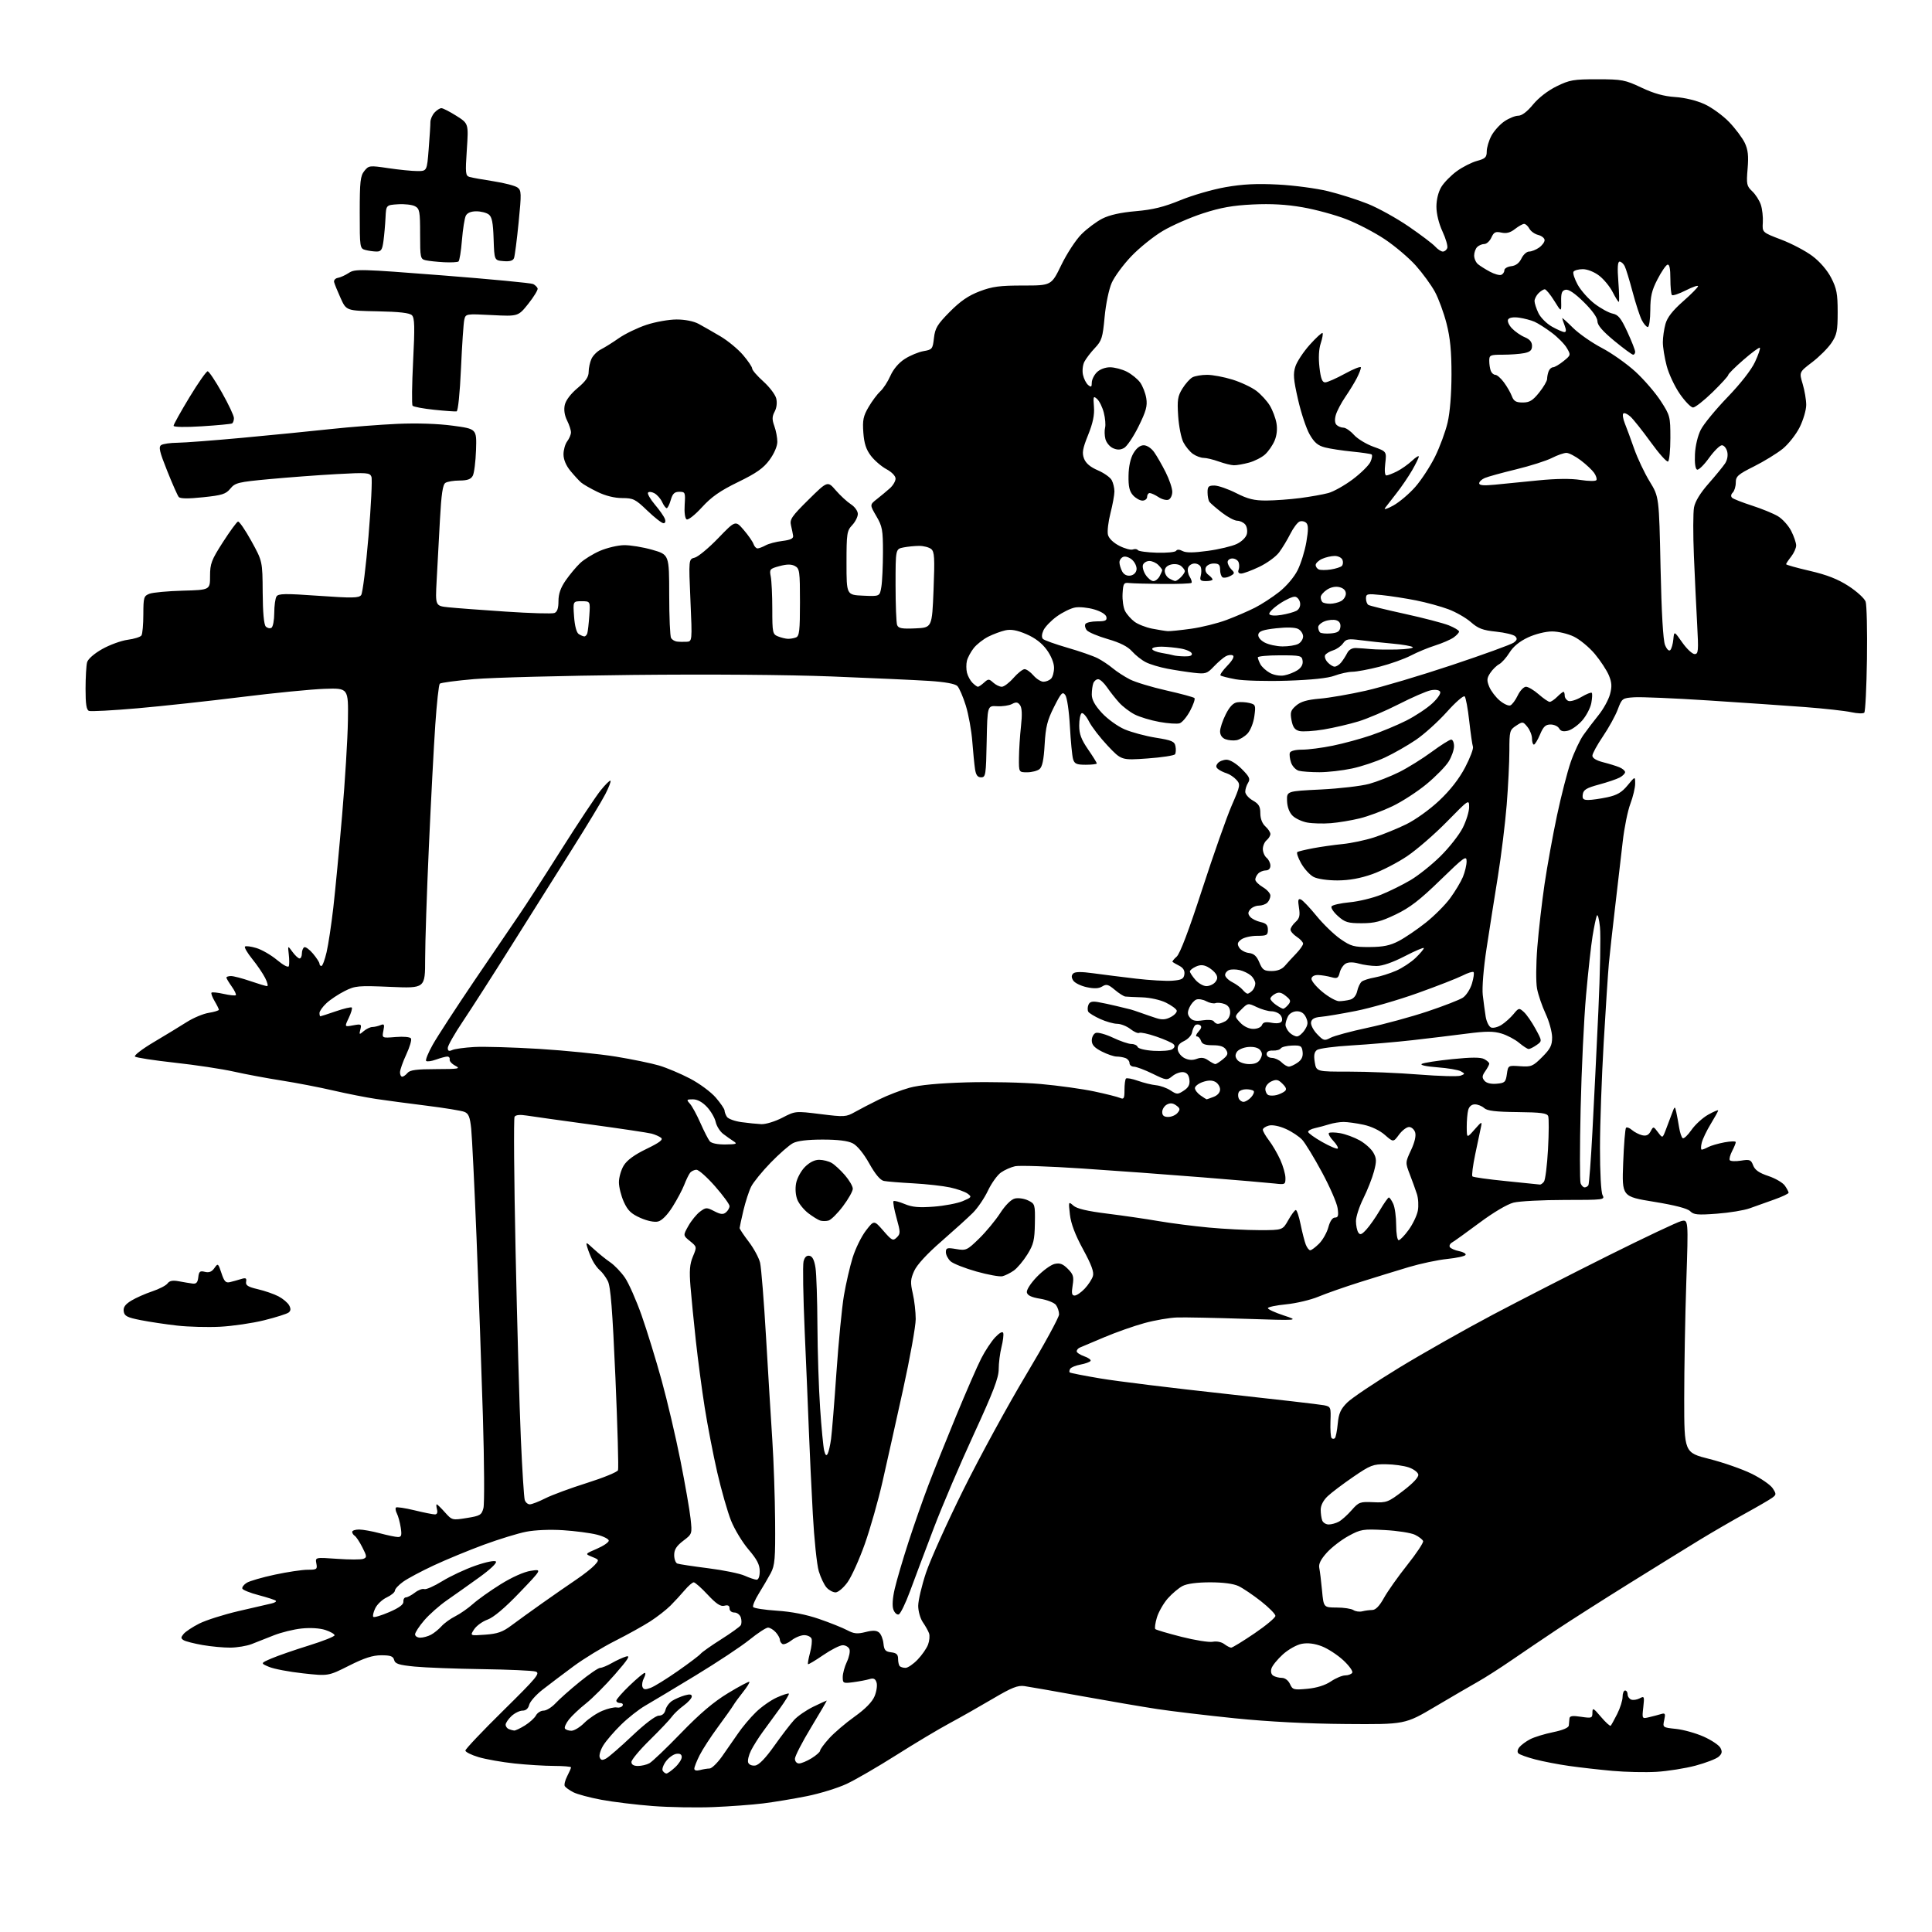 <?xml version="1.0" encoding="UTF-8" standalone="no"?>
<svg 
  version="1.1" 
  xmlns="http://www.w3.org/2000/svg" 
  xmlns:xlink="http://www.w3.org/1999/xlink" 
  xmlns:svg="http://www.w3.org/2000/svg"
  xmlns:rdf="http://www.w3.org/1999/02/22-rdf-syntax-ns#"
  xmlns:cc="http://creativecommons.org/ns#"
  xmlns:dc="http://purl.org/dc/elements/1.1/"
  viewBox="0 0 768 768"
  width="768"
  height="768"
>
<style>svg {background-color: white; }</style>"
<path stroke="none" fill="black" fill-rule="evenodd" d="M283.50,718.35C276.90,718.62 266.10,718.43 259.50,717.93C252.90,717.42 243.71,716.31 239.07,715.44C234.44,714.58 229.41,713.23 227.89,712.44C226.37,711.66 224.85,710.57 224.52,710.04C224.19,709.50 224.61,707.72 225.46,706.08C226.31,704.44 227.00,702.85 227.00,702.55C227.00,702.25 223.96,701.99 220.25,701.98C216.54,701.97 209.45,701.54 204.50,701.01C199.55,700.48 193.14,699.35 190.25,698.49C187.36,697.63 185.00,696.45 185.00,695.87C185.00,695.29 191.77,688.14 200.05,679.99C213.43,666.80 214.85,665.09 212.92,664.47C211.72,664.09 202.14,663.66 191.62,663.51C181.10,663.36 169.05,662.90 164.83,662.49C158.55,661.87 157.08,661.40 156.68,659.87C156.29,658.38 155.24,658.00 151.57,658.00C148.15,658.00 144.82,659.07 138.73,662.14C130.50,666.28 130.50,666.28 120.47,665.18C114.95,664.58 108.87,663.43 106.97,662.62C103.50,661.16 103.50,661.16 108.00,659.23C110.47,658.17 117.11,655.87 122.75,654.12C128.39,652.37 133.00,650.54 133.00,650.05C133.00,649.56 131.36,648.61 129.35,647.95C127.15,647.22 123.41,646.99 119.92,647.35C116.74,647.68 111.75,648.91 108.82,650.08C105.89,651.25 101.92,652.81 100.00,653.56C98.08,654.30 94.29,654.93 91.58,654.96C88.88,654.98 83.90,654.52 80.53,653.93C77.16,653.34 73.77,652.48 73.01,652.01C71.84,651.28 71.84,650.90 73.00,649.50C73.76,648.59 76.54,646.74 79.20,645.40C81.85,644.06 88.85,641.83 94.76,640.45C100.67,639.07 106.57,637.70 107.87,637.42C109.17,637.14 109.97,636.64 109.65,636.32C109.33,636.00 106.28,635.01 102.87,634.11C99.45,633.22 96.51,632.04 96.33,631.49C96.15,630.94 96.93,629.90 98.07,629.19C99.21,628.48 104.24,627.02 109.25,625.95C114.26,624.88 120.13,624.00 122.30,624.00C125.95,624.00 126.20,623.82 125.76,621.52C125.29,619.04 125.29,619.04 134.05,619.66C138.87,620.01 143.54,620.01 144.44,619.66C145.90,619.10 145.86,618.65 144.04,615.09C142.94,612.91 141.57,610.85 141.01,610.51C140.46,610.16 140.00,609.46 140.00,608.94C140.00,608.42 141.24,608.01 142.75,608.01C144.26,608.02 147.97,608.69 151.00,609.50C154.03,610.31 157.26,610.98 158.19,610.99C159.57,611.00 159.77,610.33 159.30,607.25C158.98,605.19 158.30,602.67 157.78,601.66C157.26,600.65 157.09,599.58 157.39,599.27C157.70,598.97 161.00,599.46 164.72,600.36C168.45,601.27 172.11,602.00 172.87,602.00C173.74,602.00 174.04,601.28 173.71,600.00C173.42,598.90 173.38,598.00 173.61,598.00C173.84,598.00 175.31,599.43 176.87,601.18C179.69,604.33 179.78,604.36 185.54,603.43C190.87,602.58 191.44,602.24 192.17,599.50C192.61,597.85 192.51,581.42 191.96,563.00C191.40,544.58 190.26,512.62 189.43,492.00C188.60,471.38 187.64,451.87 187.31,448.66C186.82,443.98 186.28,442.65 184.60,441.98C183.44,441.52 176.65,440.41 169.50,439.52C162.35,438.63 153.35,437.43 149.50,436.85C145.65,436.28 138.00,434.77 132.50,433.50C127.00,432.22 117.78,430.45 112.00,429.54C106.22,428.64 97.67,427.04 93.00,425.99C88.33,424.94 77.75,423.34 69.50,422.44C61.25,421.53 54.12,420.44 53.65,420.00C53.18,419.56 56.56,416.97 61.15,414.25C65.74,411.53 71.63,407.94 74.24,406.28C76.85,404.62 80.79,402.97 82.99,402.62C85.20,402.26 87.00,401.71 87.00,401.39C87.00,401.07 86.24,399.52 85.30,397.94C84.37,396.35 83.82,394.85 84.08,394.59C84.34,394.33 86.51,394.55 88.91,395.09C91.30,395.63 93.48,395.85 93.74,395.59C94.00,395.33 93.27,393.78 92.11,392.15C90.95,390.52 90.00,388.92 90.00,388.60C90.00,388.27 90.83,388.00 91.84,388.00C92.86,388.00 96.30,388.90 99.50,390.00C102.70,391.10 105.70,392.00 106.18,392.00C106.66,392.00 106.31,390.54 105.40,388.75C104.49,386.96 102.18,383.56 100.26,381.20C98.35,378.83 97.05,376.62 97.38,376.28C97.71,375.95 99.76,376.21 101.92,376.86C104.08,377.51 107.78,379.65 110.14,381.62C112.67,383.73 114.59,384.73 114.82,384.04C115.03,383.41 115.02,381.29 114.79,379.34C114.38,375.80 114.38,375.80 116.27,378.40C117.31,379.83 118.58,381.00 119.08,381.00C119.59,381.00 120.00,380.13 120.00,379.06C120.00,377.99 120.41,376.87 120.91,376.56C121.41,376.25 122.98,377.38 124.41,379.07C125.83,380.77 127.00,382.57 127.00,383.08C127.00,383.58 127.35,384.00 127.77,384.00C128.20,384.00 129.12,381.54 129.82,378.53C130.52,375.53 131.72,367.54 132.50,360.78C133.27,354.03 134.85,337.48 136.00,324.00C137.16,310.52 138.19,293.65 138.30,286.50C138.50,273.50 138.50,273.50 129.00,273.82C123.78,274.00 108.93,275.46 96.00,277.07C83.07,278.68 64.46,280.70 54.62,281.56C44.79,282.42 36.13,282.88 35.37,282.59C34.36,282.20 34.00,279.89 34.01,273.78C34.02,269.23 34.29,264.50 34.62,263.28C34.97,261.97 37.41,259.83 40.63,258.01C43.61,256.33 48.18,254.67 50.77,254.32C53.37,253.98 55.83,253.20 56.23,252.60C56.64,251.99 56.98,248.23 56.98,244.23C57.00,237.44 57.16,236.89 59.44,236.02C60.79,235.51 66.75,234.96 72.69,234.80C83.50,234.50 83.50,234.50 83.50,228.98C83.50,224.05 84.05,222.62 88.60,215.53C91.40,211.17 94.10,207.48 94.60,207.33C95.09,207.18 97.49,210.67 99.92,215.07C104.34,223.09 104.34,223.09 104.42,235.49C104.47,243.49 104.91,248.31 105.66,249.06C106.30,249.70 107.31,249.92 107.91,249.55C108.51,249.18 109.01,246.55 109.02,243.69C109.02,240.84 109.43,237.87 109.91,237.11C110.65,235.94 113.31,235.89 126.65,236.84C140.10,237.79 142.66,237.74 143.57,236.54C144.15,235.76 145.47,225.26 146.48,213.21C147.50,201.16 148.02,190.50 147.65,189.52C147.02,187.89 145.88,187.80 133.73,188.47C126.45,188.87 114.46,189.77 107.07,190.46C94.68,191.61 93.49,191.90 91.57,194.23C89.78,196.42 88.30,196.88 80.70,197.67C74.73,198.30 71.63,198.25 71.04,197.54C70.57,196.97 68.50,192.29 66.45,187.15C63.38,179.48 62.96,177.64 64.10,176.91C64.87,176.43 67.75,176.02 70.50,176.00C73.25,175.98 84.95,175.09 96.50,174.02C108.05,172.95 123.78,171.39 131.46,170.56C139.14,169.73 151.07,168.80 157.96,168.49C165.78,168.15 174.08,168.42 180.00,169.22C189.50,170.50 189.50,170.50 189.23,178.86C189.07,183.46 188.50,188.07 187.94,189.11C187.20,190.50 185.81,191.00 182.71,191.02C180.40,191.02 177.85,191.44 177.07,191.94C176.00,192.61 175.44,196.38 174.88,206.67C174.47,214.28 173.88,225.08 173.58,230.68C173.03,240.86 173.03,240.86 178.26,241.41C181.14,241.71 191.43,242.49 201.13,243.13C210.83,243.78 219.49,244.03 220.38,243.68C221.51,243.25 222.00,241.82 222.00,238.96C222.00,236.06 222.85,233.63 224.90,230.68C226.50,228.38 229.08,225.29 230.65,223.81C232.22,222.34 235.75,220.16 238.50,218.97C241.25,217.78 245.54,216.76 248.03,216.71C250.52,216.67 255.58,217.49 259.28,218.55C266.00,220.48 266.00,220.48 266.02,236.49C266.02,245.29 266.36,253.02 266.77,253.65C267.17,254.28 268.18,254.90 269.00,255.02C269.82,255.14 271.55,255.18 272.84,255.12C275.18,255.00 275.18,255.00 274.46,238.64C273.74,222.28 273.74,222.28 276.18,221.67C277.52,221.33 281.71,217.86 285.49,213.94C292.35,206.83 292.35,206.83 295.64,210.66C297.45,212.77 299.20,215.29 299.53,216.25C299.86,217.21 300.58,218.00 301.13,218.00C301.68,218.00 303.11,217.46 304.32,216.80C305.52,216.13 308.52,215.34 311.00,215.04C314.23,214.64 315.44,214.07 315.28,212.99C315.16,212.17 314.78,210.29 314.43,208.82C313.87,206.47 314.72,205.23 321.38,198.65C328.98,191.15 328.98,191.15 332.24,194.92C334.03,196.99 336.74,199.48 338.25,200.46C339.79,201.45 341.00,203.14 341.00,204.30C341.00,205.44 339.99,207.45 338.75,208.76C336.66,210.98 336.50,212.06 336.50,223.83C336.50,236.50 336.50,236.50 343.11,236.79C349.72,237.09 349.72,237.09 350.35,233.29C350.70,231.21 350.98,225.04 350.99,219.59C351.00,210.66 350.74,209.23 348.35,205.16C345.71,200.65 345.71,200.65 348.60,198.38C350.20,197.13 352.51,195.20 353.75,194.09C354.99,192.98 356.00,191.26 356.00,190.26C356.00,189.21 354.49,187.64 352.38,186.51C350.39,185.44 347.61,183.04 346.19,181.18C344.29,178.69 343.50,176.26 343.19,171.94C342.83,167.01 343.17,165.39 345.28,161.79C346.66,159.43 348.76,156.63 349.93,155.56C351.11,154.50 352.92,151.72 353.95,149.38C355.12,146.75 357.27,144.21 359.66,142.68C361.77,141.32 365.13,139.93 367.12,139.58C370.57,138.99 370.77,138.73 371.26,134.37C371.71,130.43 372.60,128.96 377.55,123.95C381.77,119.69 384.95,117.51 389.41,115.81C394.46,113.89 397.42,113.50 406.72,113.50C417.94,113.50 417.94,113.50 421.90,105.32C424.08,100.82 427.67,95.33 429.89,93.11C432.10,90.90 435.84,88.10 438.18,86.91C441.03,85.46 445.44,84.47 451.47,83.95C458.28,83.36 462.64,82.29 469.22,79.59C474.01,77.62 482.11,75.28 487.22,74.39C494.01,73.20 499.58,72.92 508.00,73.36C514.33,73.68 523.26,74.87 527.86,75.99C532.46,77.11 539.59,79.37 543.70,81.02C547.81,82.66 555.12,86.71 559.94,90.01C564.76,93.31 569.52,96.91 570.51,98.01C571.50,99.10 572.87,100.00 573.55,100.00C574.23,100.00 575.02,99.38 575.31,98.63C575.60,97.87 574.75,94.90 573.42,92.03C571.95,88.86 571.00,84.97 571.00,82.15C571.01,79.29 571.77,76.26 572.97,74.28C574.05,72.51 576.82,69.70 579.12,68.03C581.42,66.36 585.04,64.53 587.15,63.96C590.42,63.08 591.00,62.51 591.00,60.20C591.00,58.70 591.83,55.90 592.85,53.98C593.87,52.07 596.19,49.49 598.00,48.25C599.81,47.01 602.30,46.00 603.53,46.00C604.95,46.00 607.07,44.40 609.39,41.57C611.59,38.89 615.29,36.02 618.76,34.32C623.96,31.77 625.49,31.50 635.00,31.51C644.80,31.52 645.97,31.75 652.50,34.83C657.45,37.17 661.38,38.27 665.90,38.57C669.76,38.83 674.41,39.96 677.59,41.41C680.49,42.74 684.90,45.95 687.38,48.53C689.86,51.12 692.64,54.84 693.57,56.79C694.86,59.51 695.13,61.94 694.70,67.06C694.18,73.24 694.33,73.96 696.54,76.04C697.86,77.28 699.40,79.69 699.97,81.41C700.53,83.12 700.88,86.29 700.75,88.45C700.50,92.37 700.50,92.37 708.06,95.25C712.22,96.83 717.82,99.78 720.50,101.81C723.48,104.06 726.38,107.44 727.94,110.47C730.10,114.67 730.50,116.78 730.50,124.05C730.50,131.56 730.19,133.11 728.00,136.36C726.62,138.40 723.18,141.84 720.34,144.00C715.18,147.93 715.18,147.93 716.59,152.63C717.36,155.21 718.00,158.96 718.00,160.96C718.00,162.97 716.83,166.95 715.41,169.81C713.98,172.68 710.94,176.54 708.66,178.40C706.37,180.25 701.24,183.40 697.25,185.40C690.85,188.60 690.00,189.35 690.00,191.81C690.00,193.35 689.46,195.14 688.80,195.80C688.05,196.55 687.96,197.33 688.55,197.88C689.07,198.36 692.65,199.76 696.50,201.00C700.35,202.24 704.98,204.14 706.78,205.22C708.59,206.31 710.95,208.94 712.03,211.06C713.11,213.18 714.00,215.78 714.00,216.83C714.00,217.87 713.10,219.87 712.00,221.27C710.90,222.67 710.00,224.03 710.00,224.28C710.00,224.54 714.24,225.73 719.43,226.93C726.24,228.51 730.52,230.18 734.84,232.97C738.12,235.10 741.18,237.89 741.62,239.17C742.06,240.45 742.30,250.72 742.14,262.00C741.98,273.27 741.50,282.86 741.08,283.29C740.66,283.72 738.34,283.64 735.91,283.11C733.48,282.57 725.20,281.66 717.50,281.07C709.80,280.49 692.48,279.30 679.00,278.43C665.52,277.56 652.31,277.00 649.64,277.18C644.89,277.49 644.75,277.60 643.07,282.05C642.12,284.56 639.47,289.37 637.17,292.75C634.88,296.13 633.00,299.57 633.00,300.41C633.00,301.36 634.59,302.32 637.25,303.00C639.59,303.59 642.51,304.49 643.75,305.01C644.99,305.53 646.00,306.40 646.00,306.94C646.00,307.49 645.03,308.45 643.84,309.09C642.65,309.72 638.94,310.98 635.59,311.88C630.66,313.21 629.44,313.95 629.18,315.76C628.92,317.57 629.34,318.00 631.38,318.00C632.77,318.00 636.17,317.51 638.95,316.92C642.83,316.08 644.68,315.00 646.99,312.19C650.00,308.54 650.00,308.54 650.00,311.52C650.00,313.16 649.14,316.75 648.10,319.51C647.05,322.26 645.68,329.01 645.06,334.51C644.44,340.00 643.08,351.70 642.04,360.50C641.00,369.30 639.88,379.43 639.55,383.00C639.22,386.57 638.29,400.75 637.49,414.50C636.69,428.25 636.02,447.07 636.02,456.32C636.01,466.03 636.44,473.95 637.04,475.07C638.04,476.94 637.58,477.00 621.98,477.00C613.13,477.00 603.99,477.48 601.66,478.06C599.16,478.69 593.65,481.95 588.12,486.07C582.99,489.89 578.10,493.40 577.25,493.88C576.41,494.35 576.00,495.19 576.34,495.74C576.68,496.29 578.35,497.02 580.05,497.36C581.74,497.70 582.88,498.38 582.58,498.87C582.28,499.36 578.98,500.08 575.26,500.46C571.54,500.84 564.67,502.30 560.00,503.69C555.33,505.09 546.58,507.78 540.56,509.68C534.54,511.58 527.12,514.18 524.06,515.46C521.00,516.73 515.24,518.10 511.25,518.49C507.26,518.88 504.00,519.57 504.00,520.01C504.00,520.46 506.81,521.76 510.25,522.89C516.50,524.95 516.50,524.95 495.00,524.25C483.18,523.86 471.02,523.62 467.98,523.71C464.95,523.80 459.07,524.81 454.93,525.95C450.78,527.08 443.59,529.62 438.95,531.58C434.30,533.54 429.94,535.38 429.25,535.68C428.56,535.97 428.00,536.64 428.00,537.16C428.00,537.68 429.35,538.57 431.00,539.15C432.65,539.72 433.78,540.55 433.51,540.98C433.24,541.42 431.46,542.07 429.55,542.43C427.63,542.78 425.78,543.54 425.43,544.11C425.09,544.67 424.99,545.32 425.22,545.56C425.46,545.79 431.02,546.88 437.57,547.98C444.13,549.08 466.15,551.79 486.50,554.00C506.85,556.22 524.76,558.29 526.30,558.61C529.02,559.16 529.09,559.35 528.88,565.09C528.77,568.34 528.97,571.30 529.34,571.67C529.70,572.03 530.29,572.04 530.64,571.69C531.00,571.33 531.51,568.74 531.78,565.92C532.17,561.83 532.93,560.13 535.53,557.54C537.32,555.75 546.60,549.53 556.14,543.71C565.69,537.90 582.50,528.39 593.50,522.57C604.50,516.76 625.20,506.16 639.50,499.03C653.80,491.90 666.77,485.77 668.33,485.40C671.16,484.74 671.16,484.74 670.33,509.62C669.87,523.30 669.50,544.16 669.50,555.97C669.50,577.44 669.50,577.44 679.52,579.97C685.03,581.36 692.58,584.00 696.30,585.83C700.01,587.65 703.78,590.26 704.67,591.61C706.17,593.91 706.15,594.17 704.45,595.41C703.44,596.15 698.63,598.95 693.75,601.63C688.88,604.31 680.75,609.02 675.70,612.10C670.64,615.19 657.95,623.03 647.50,629.54C637.05,636.05 624.23,644.22 619.00,647.70C613.77,651.18 605.67,656.66 601.00,659.87C596.33,663.08 590.25,666.97 587.50,668.51C584.75,670.05 577.11,674.51 570.51,678.41C558.53,685.50 558.53,685.50 535.01,685.32C519.70,685.20 504.35,684.41 491.00,683.06C479.73,681.91 465.77,680.25 460.00,679.37C454.23,678.49 440.73,676.18 430.00,674.24C419.27,672.30 409.03,670.50 407.23,670.25C404.59,669.87 402.18,670.83 394.73,675.23C389.65,678.23 381.90,682.63 377.50,685.00C373.10,687.36 363.53,693.09 356.24,697.71C348.94,702.33 340.10,707.46 336.58,709.11C333.06,710.76 325.94,712.96 320.75,714.00C315.56,715.04 307.75,716.34 303.40,716.88C299.06,717.42 290.10,718.09 283.50,718.35zM264.91,705.00C265.35,705.00 266.90,703.90 268.35,702.55C269.81,701.20 271.00,699.37 271.00,698.48C271.00,697.39 270.30,696.97 268.85,697.18C267.67,697.36 265.81,698.69 264.73,700.15C263.65,701.61 263.06,703.30 263.44,703.90C263.81,704.51 264.48,705.00 264.91,705.00zM658.50,704.33C654.10,704.59 646.23,704.42 641.00,703.95C635.77,703.48 628.01,702.60 623.75,701.99C619.49,701.39 613.41,700.22 610.25,699.39C607.09,698.57 604.09,697.49 603.59,696.99C603.05,696.45 603.22,695.44 604.02,694.48C604.75,693.59 606.68,692.18 608.30,691.35C609.91,690.51 614.00,689.26 617.37,688.57C621.24,687.78 623.55,686.80 623.63,685.91C623.71,685.13 623.82,683.89 623.88,683.14C623.97,682.09 625.06,681.93 628.50,682.45C632.73,683.08 633.00,682.98 633.01,680.81C633.03,678.72 633.36,678.89 636.42,682.50C638.29,684.70 640.03,686.27 640.28,686.00C640.54,685.73 641.71,683.61 642.88,681.29C644.04,678.97 645.00,675.94 645.00,674.54C645.00,673.14 645.45,672.00 646.00,672.00C646.55,672.00 647.00,672.69 647.00,673.53C647.00,674.37 647.64,675.31 648.42,675.61C649.20,675.91 650.72,675.68 651.80,675.11C653.63,674.13 653.72,674.35 653.23,678.68C652.71,683.29 652.71,683.29 655.60,682.60C657.20,682.22 659.33,681.66 660.35,681.35C661.95,680.88 662.11,681.21 661.55,683.76C660.91,686.69 660.94,686.71 666.20,687.26C669.12,687.56 674.05,688.93 677.17,690.31C680.28,691.69 683.30,693.70 683.88,694.78C684.70,696.31 684.55,697.10 683.21,698.31C682.26,699.17 678.11,700.77 673.99,701.87C669.87,702.96 662.90,704.07 658.50,704.33zM278.25,703.63C279.49,703.30 281.20,703.02 282.06,703.01C282.91,703.01 285.13,700.86 286.99,698.25C288.84,695.64 291.72,691.50 293.39,689.05C295.05,686.60 298.23,682.82 300.46,680.65C302.68,678.47 306.45,675.83 308.83,674.77C311.22,673.70 313.35,673.02 313.58,673.24C313.80,673.47 312.21,676.09 310.04,679.08C307.87,682.06 304.78,686.30 303.17,688.50C301.56,690.70 299.48,694.00 298.55,695.84C297.62,697.68 297.11,699.85 297.42,700.66C297.75,701.51 298.94,702.00 300.23,701.82C301.70,701.61 304.31,698.91 307.79,694.00C310.71,689.88 314.27,685.23 315.70,683.68C317.13,682.13 320.57,679.77 323.34,678.43C326.11,677.09 328.49,676.00 328.63,676.00C328.77,676.00 325.99,680.78 322.44,686.63C318.90,692.47 316.00,698.10 316.00,699.13C316.00,700.19 316.70,701.00 317.63,701.00C318.53,701.00 320.78,700.06 322.63,698.92C324.48,697.77 326.00,696.42 326.00,695.92C326.00,695.42 327.62,693.21 329.60,691.02C331.59,688.82 336.13,684.94 339.71,682.39C343.96,679.36 346.70,676.56 347.65,674.30C348.44,672.41 348.80,669.95 348.45,668.84C347.97,667.32 347.27,666.98 345.65,667.47C344.47,667.83 341.59,668.38 339.25,668.69C335.20,669.23 335.00,669.14 335.00,666.66C335.00,665.24 335.74,662.52 336.64,660.62C337.54,658.73 338.01,656.47 337.67,655.59C337.34,654.72 336.14,654.00 335.01,654.00C333.88,654.00 330.38,655.77 327.24,657.93C324.09,660.09 321.38,661.71 321.20,661.53C321.02,661.35 321.38,659.31 322.00,657.00C322.62,654.68 322.89,652.16 322.60,651.40C322.30,650.63 320.98,650.00 319.67,650.00C318.35,650.00 316.09,650.93 314.64,652.06C313.20,653.20 311.56,653.85 311.01,653.51C310.45,653.16 310.00,652.38 310.00,651.77C310.00,651.16 309.26,649.83 308.35,648.83C307.43,647.82 306.06,647.00 305.29,647.00C304.52,647.00 301.21,649.17 297.93,651.82C294.66,654.47 284.98,660.88 276.43,666.07C267.88,671.26 258.86,676.67 256.39,678.09C253.92,679.52 249.64,682.89 246.89,685.59C244.13,688.29 240.96,691.97 239.84,693.78C238.72,695.58 238.07,697.73 238.39,698.57C238.84,699.74 239.42,699.85 240.92,699.04C241.99,698.47 246.67,694.40 251.32,690.00C256.35,685.23 260.62,682.00 261.87,682.00C263.22,682.00 264.17,681.19 264.54,679.70C264.85,678.44 266.07,676.81 267.24,676.08C268.41,675.35 270.63,674.39 272.18,673.95C274.19,673.37 275.00,673.49 275.00,674.38C275.00,675.06 273.54,676.69 271.75,678.00C269.96,679.31 267.85,681.30 267.06,682.44C266.26,683.57 262.32,687.73 258.31,691.67C254.29,695.61 251.00,699.55 251.00,700.42C251.00,701.45 251.89,702.00 253.57,702.00C254.98,702.00 257.04,701.52 258.14,700.92C259.25,700.33 264.91,694.92 270.72,688.91C278.20,681.17 283.67,676.53 289.39,673.06C293.84,670.36 297.67,668.33 297.88,668.55C298.10,668.77 296.98,670.58 295.39,672.58C293.80,674.57 292.05,676.97 291.50,677.90C290.95,678.83 288.19,682.73 285.37,686.55C282.55,690.37 279.29,695.39 278.12,697.71C276.95,700.03 276.00,702.44 276.00,703.08C276.00,703.79 276.87,704.00 278.25,703.63zM204.38,687.92C204.87,687.96 206.79,687.06 208.64,685.91C210.50,684.76 212.49,682.96 213.05,681.91C213.61,680.86 214.98,680.00 216.09,680.00C217.20,680.00 219.32,678.69 220.81,677.10C222.29,675.50 226.59,671.68 230.38,668.60C234.16,665.52 237.85,663.00 238.57,663.00C239.29,663.00 241.37,662.15 243.19,661.10C245.01,660.06 247.57,658.88 248.88,658.49C250.73,657.94 249.72,659.56 244.42,665.63C240.65,669.95 235.48,675.13 232.93,677.15C230.38,679.17 227.33,682.04 226.16,683.53C224.99,685.02 224.27,686.63 224.57,687.12C224.87,687.60 226.03,688.00 227.14,688.00C228.25,688.00 230.56,686.60 232.27,684.88C233.99,683.16 237.22,681.00 239.45,680.07C241.68,679.14 244.25,678.55 245.16,678.75C246.07,678.95 247.11,678.64 247.47,678.06C247.82,677.47 247.42,677.00 246.56,677.00C245.70,677.00 245.00,676.57 245.00,676.04C245.00,675.51 247.36,672.81 250.25,670.04C253.14,667.27 255.85,665.00 256.29,665.00C256.72,665.00 256.57,665.94 255.96,667.08C255.35,668.22 255.09,669.79 255.39,670.57C255.81,671.67 256.52,671.75 258.65,670.94C260.14,670.38 265.00,667.37 269.43,664.27C273.87,661.17 277.95,658.09 278.50,657.42C279.05,656.74 282.72,654.16 286.65,651.67C290.58,649.18 294.09,646.66 294.46,646.06C294.83,645.47 294.84,644.09 294.50,642.99C294.15,641.90 293.00,641.00 291.93,641.00C290.82,641.00 290.00,640.31 290.00,639.38C290.00,638.25 289.39,637.93 287.96,638.30C286.44,638.70 284.75,637.58 281.32,633.92C278.80,631.21 276.30,629.00 275.77,629.00C275.25,629.00 273.62,630.41 272.16,632.14C270.70,633.87 268.15,636.63 266.50,638.28C264.85,639.93 261.25,642.73 258.50,644.51C255.75,646.28 249.45,649.78 244.50,652.28C239.55,654.78 232.12,659.31 228.00,662.36C223.88,665.41 218.35,669.58 215.72,671.64C213.09,673.69 210.68,676.41 210.36,677.69C209.99,679.18 209.04,680.00 207.71,680.00C206.56,680.00 204.59,680.98 203.31,682.17C202.04,683.37 201.00,684.91 201.00,685.59C201.00,686.27 201.56,687.06 202.25,687.34C202.94,687.62 203.90,687.88 204.38,687.92zM519.70,671.32C523.44,670.97 526.76,669.93 529.05,668.39C531.01,667.07 533.57,666.00 534.74,666.00C535.92,666.00 537.18,665.52 537.54,664.94C537.90,664.35 536.29,662.12 533.97,659.97C531.64,657.82 527.79,655.32 525.41,654.41C522.54,653.32 519.88,652.99 517.48,653.44C515.47,653.81 512.16,655.67 509.98,657.63C507.84,659.57 505.79,662.08 505.44,663.20C505.04,664.45 505.31,665.58 506.14,666.11C506.89,666.58 508.44,666.98 509.59,666.98C510.82,666.99 512.13,668.00 512.79,669.43C513.82,671.71 514.27,671.83 519.70,671.32zM359.97,663.00C360.87,663.00 363.02,661.54 364.74,659.75C366.47,657.96 368.34,655.27 368.91,653.76C369.48,652.25 369.66,650.23 369.31,649.26C368.96,648.29 367.85,646.31 366.84,644.85C365.83,643.39 365.00,640.46 365.00,638.35C365.00,636.23 366.40,630.31 368.10,625.19C369.81,620.07 376.50,605.22 382.96,592.19C389.43,579.16 400.63,558.62 407.86,546.55C415.09,534.48 421.00,523.65 421.00,522.49C421.00,521.33 420.44,519.64 419.75,518.73C419.06,517.83 416.25,516.72 413.51,516.27C410.01,515.70 408.42,514.95 408.19,513.74C408.00,512.77 409.72,510.10 412.18,507.55C414.56,505.09 417.71,502.79 419.20,502.44C421.28,501.95 422.49,502.39 424.47,504.38C426.67,506.58 426.94,507.51 426.39,510.97C425.89,514.11 426.06,515.00 427.19,515.00C427.98,515.00 429.78,513.76 431.20,512.25C432.62,510.74 434.08,508.50 434.45,507.27C434.94,505.65 433.85,502.70 430.52,496.60C427.40,490.86 425.73,486.45 425.31,482.83C424.71,477.57 424.73,477.52 426.69,479.26C428.06,480.47 432.19,481.45 440.09,482.43C446.36,483.21 455.55,484.54 460.50,485.40C465.45,486.25 474.45,487.41 480.50,487.97C486.55,488.54 495.63,489.00 500.69,489.00C509.87,489.00 509.87,489.00 512.12,485.00C513.36,482.80 514.70,481.00 515.11,481.00C515.52,481.00 516.38,483.59 517.02,486.75C517.66,489.91 518.59,493.51 519.07,494.75C519.56,495.99 520.36,497.00 520.84,497.00C521.33,497.00 522.91,495.81 524.36,494.37C525.81,492.92 527.46,489.99 528.04,487.87C528.69,485.43 529.67,484.00 530.67,484.00C531.94,484.00 532.15,483.24 531.72,480.25C531.42,478.19 528.63,471.77 525.51,466.00C522.40,460.23 518.87,454.43 517.67,453.11C516.48,451.80 513.55,449.85 511.16,448.78C508.57,447.61 505.85,447.07 504.41,447.43C503.09,447.77 502.00,448.51 502.00,449.09C502.00,449.66 503.10,451.58 504.45,453.35C505.80,455.11 507.81,458.57 508.93,461.03C510.04,463.49 510.97,466.73 510.98,468.23C511.00,470.86 510.84,470.94 506.75,470.47C504.41,470.20 491.48,469.09 478.00,468.01C464.52,466.92 442.94,465.34 430.04,464.49C417.14,463.63 405.21,463.23 403.54,463.59C401.87,463.95 399.32,465.08 397.88,466.10C396.44,467.12 394.12,470.36 392.72,473.31C391.33,476.25 388.65,480.20 386.77,482.08C384.90,483.96 379.26,489.06 374.26,493.42C368.54,498.38 364.50,502.77 363.41,505.20C361.92,508.51 361.84,509.78 362.83,514.11C363.48,516.88 364.00,521.48 364.01,524.33C364.01,527.17 361.74,539.85 358.95,552.50C356.16,565.15 352.50,581.58 350.81,589.00C349.13,596.42 345.96,607.56 343.78,613.74C341.59,619.92 338.49,626.78 336.89,628.99C335.30,631.19 333.16,633.00 332.15,633.00C331.14,633.00 329.53,632.14 328.59,631.09C327.64,630.05 326.24,627.12 325.48,624.59C324.71,622.05 323.64,611.77 323.10,601.74C322.55,591.71 321.85,576.98 321.55,569.00C321.25,561.02 320.50,543.15 319.88,529.28C319.27,515.41 319.06,502.89 319.42,501.46C319.86,499.72 320.64,498.98 321.79,499.20C322.97,499.42 323.71,500.92 324.18,504.01C324.55,506.48 324.89,516.83 324.94,527.00C324.99,537.17 325.47,551.93 326.01,559.79C326.54,567.65 327.27,575.24 327.63,576.66C328.09,578.51 328.49,578.86 329.02,577.88C329.42,577.12 330.03,574.48 330.36,572.00C330.70,569.52 331.66,557.60 332.50,545.50C333.34,533.40 334.68,519.67 335.47,514.99C336.27,510.31 337.82,503.54 338.93,499.96C340.04,496.37 342.41,491.53 344.19,489.21C347.44,484.99 347.44,484.99 351.14,489.24C354.53,493.15 354.98,493.37 356.47,491.91C357.98,490.45 357.97,489.86 356.39,484.16C355.44,480.77 354.90,477.77 355.18,477.48C355.46,477.20 357.45,477.71 359.60,478.61C362.59,479.87 365.29,480.11 371.20,479.66C375.43,479.34 380.61,478.35 382.70,477.47C386.25,475.98 386.38,475.78 384.64,474.49C383.62,473.74 380.47,472.62 377.64,472.02C374.81,471.41 368.23,470.68 363.00,470.39C357.77,470.11 352.53,469.68 351.34,469.44C349.93,469.16 347.91,466.75 345.54,462.50C343.32,458.53 340.77,455.42 339.00,454.50C337.04,453.49 333.13,453.00 327.00,453.00C321.05,453.00 316.96,453.49 315.20,454.43C313.72,455.21 309.73,458.70 306.35,462.18C302.98,465.65 299.49,469.94 298.60,471.70C297.72,473.46 296.33,477.74 295.51,481.20C294.70,484.67 294.02,487.80 294.01,488.17C294.01,488.54 295.64,491.00 297.65,493.63C299.66,496.26 301.68,500.01 302.15,501.96C302.61,503.91 303.68,517.20 304.51,531.50C305.34,545.80 306.47,564.25 307.01,572.50C307.55,580.75 308.05,595.22 308.12,604.66C308.24,619.67 308.02,622.26 306.38,625.35C305.34,627.28 303.23,630.91 301.67,633.41C300.12,635.90 299.09,638.34 299.39,638.82C299.69,639.30 303.94,639.96 308.84,640.28C314.63,640.65 320.49,641.80 325.62,643.57C329.95,645.06 334.97,647.07 336.77,648.03C339.44,649.45 340.79,649.59 344.03,648.77C346.94,648.03 348.39,648.08 349.44,648.95C350.24,649.61 351.02,651.58 351.19,653.32C351.45,655.95 351.97,656.55 354.25,656.82C356.35,657.06 357.00,657.67 357.00,659.40C357.00,660.65 357.30,661.97 357.67,662.33C358.03,662.70 359.07,663.00 359.97,663.00zM489.39,654.97C489.88,654.99 494.04,652.44 498.64,649.32C503.24,646.20 507.00,643.05 507.00,642.33C507.00,641.62 504.41,639.00 501.25,636.51C498.09,634.03 494.08,631.32 492.35,630.50C490.35,629.55 486.22,629.00 481.05,629.00C475.89,629.00 471.87,629.53 470.10,630.45C468.56,631.25 465.90,633.49 464.19,635.43C462.49,637.38 460.55,640.78 459.88,642.99C459.22,645.20 458.94,647.27 459.26,647.59C459.58,647.91 464.26,649.29 469.65,650.66C475.05,652.03 480.66,652.92 482.11,652.63C483.62,652.33 485.55,652.71 486.63,653.52C487.66,654.30 488.90,654.95 489.39,654.97zM167.07,651.00C168.20,651.00 170.11,650.48 171.32,649.84C172.52,649.21 174.40,647.68 175.50,646.46C176.60,645.23 179.07,643.44 181.00,642.48C182.93,641.51 186.08,639.31 188.01,637.59C189.93,635.86 194.88,632.34 199.01,629.77C203.54,626.95 208.28,624.83 211.00,624.42C215.50,623.73 215.50,623.73 206.50,633.11C200.68,639.19 196.20,642.96 193.83,643.81C191.81,644.53 189.40,646.27 188.47,647.69C186.79,650.26 186.79,650.26 192.88,649.81C197.77,649.46 199.82,648.74 203.24,646.18C205.58,644.43 211.10,640.44 215.50,637.33C219.90,634.22 225.97,630.00 229.00,627.96C232.03,625.92 235.35,623.30 236.38,622.15C238.24,620.08 238.23,620.04 235.38,618.88C232.50,617.71 232.50,617.71 237.25,615.67C239.86,614.55 242.00,613.09 242.00,612.43C242.00,611.78 239.86,610.70 237.25,610.04C234.64,609.38 228.59,608.59 223.82,608.28C218.75,607.95 212.65,608.20 209.16,608.89C205.88,609.53 198.31,611.86 192.35,614.05C186.38,616.25 177.45,619.93 172.50,622.24C167.55,624.54 162.04,627.48 160.25,628.77C158.46,630.05 156.99,631.64 156.98,632.30C156.97,632.96 155.50,634.17 153.73,635.00C151.95,635.83 149.90,637.77 149.16,639.33C148.42,640.88 148.08,642.41 148.40,642.73C148.72,643.05 151.57,642.20 154.74,640.83C158.66,639.14 160.46,637.81 160.36,636.67C160.28,635.75 160.73,634.99 161.36,634.98C161.99,634.97 163.60,634.11 164.94,633.08C166.28,632.05 167.95,631.43 168.64,631.69C169.34,631.96 172.56,630.54 175.80,628.54C179.04,626.54 184.96,623.77 188.97,622.38C193.20,620.90 196.62,620.22 197.13,620.73C197.65,621.25 194.86,623.90 190.46,627.06C186.31,630.05 180.51,634.16 177.58,636.19C174.65,638.23 170.62,641.79 168.63,644.12C166.63,646.45 165.00,648.95 165.00,649.68C165.00,650.41 165.93,651.00 167.07,651.00zM357.25,641.76C356.56,641.99 355.61,641.13 355.14,639.85C354.60,638.40 354.80,635.30 355.68,631.52C356.45,628.21 358.89,619.90 361.11,613.06C363.33,606.22 366.87,596.10 368.98,590.56C371.08,585.03 376.05,572.62 380.02,563.00C383.99,553.38 388.50,543.02 390.05,540.00C391.59,536.98 394.10,533.19 395.62,531.58C397.36,529.76 398.54,529.13 398.80,529.89C399.02,530.57 398.71,533.09 398.10,535.50C397.50,537.91 397.00,541.86 397.00,544.27C397.00,547.70 394.86,553.29 387.13,570.08C381.70,581.86 374.51,598.70 371.17,607.50C367.82,616.30 363.60,627.52 361.79,632.43C359.98,637.34 357.94,641.54 357.25,641.76zM541.50,640.53C542.60,640.25 544.40,640.01 545.50,640.00C546.84,639.98 548.37,638.40 550.12,635.24C551.56,632.63 555.73,626.73 559.40,622.11C563.07,617.50 565.91,613.22 565.71,612.61C565.51,612.00 564.06,610.87 562.48,610.10C560.90,609.33 555.47,608.48 550.43,608.22C541.79,607.77 540.94,607.91 536.07,610.56C533.22,612.11 529.34,615.10 527.43,617.21C525.02,619.88 524.11,621.71 524.43,623.27C524.69,624.50 525.18,628.54 525.53,632.25C526.16,639.00 526.16,639.00 531.33,639.02C534.17,639.02 537.17,639.48 538.00,640.03C538.83,640.58 540.40,640.80 541.50,640.53zM300.75,627.96C301.51,627.98 302.00,626.67 302.00,624.58C302.00,621.98 300.93,619.91 297.56,615.96C295.11,613.10 291.98,607.93 290.60,604.47C289.22,601.02 286.76,592.41 285.13,585.35C283.51,578.28 281.26,566.65 280.13,559.50C279.00,552.35 277.42,540.42 276.61,533.00C275.80,525.58 274.84,515.87 274.48,511.43C273.97,505.12 274.18,502.51 275.44,499.49C277.05,495.64 277.05,495.61 274.28,493.36C271.50,491.11 271.50,491.11 273.65,487.30C274.83,485.21 276.90,482.67 278.26,481.65C280.59,479.92 280.91,479.90 283.94,481.47C286.44,482.76 287.46,482.87 288.57,481.94C289.36,481.29 290.00,480.16 290.00,479.44C290.00,478.72 287.41,475.18 284.25,471.58C281.09,467.97 277.77,465.02 276.87,465.01C275.98,465.00 274.82,465.56 274.29,466.25C273.76,466.94 272.73,469.07 271.99,471.00C271.24,472.93 269.16,476.85 267.35,479.72C265.33,482.94 263.12,485.18 261.62,485.56C260.13,485.93 257.37,485.37 254.56,484.13C250.91,482.51 249.53,481.19 247.99,477.79C246.92,475.43 246.04,471.93 246.03,470.00C246.02,468.07 246.88,465.07 247.94,463.32C249.26,461.17 252.17,459.04 256.97,456.72C262.20,454.19 263.72,453.03 262.78,452.29C262.07,451.74 260.38,450.99 259.00,450.63C257.62,450.27 246.82,448.65 235.00,447.04C223.18,445.43 211.64,443.81 209.38,443.45C206.70,443.02 205.00,443.18 204.55,443.93C204.16,444.55 204.34,468.56 204.95,497.28C205.56,526.00 206.50,559.62 207.05,572.00C207.59,584.38 208.29,595.29 208.59,596.25C208.89,597.21 209.79,598.00 210.60,598.00C211.41,598.00 214.19,596.92 216.79,595.60C219.39,594.29 226.84,591.53 233.34,589.49C239.84,587.44 245.38,585.17 245.67,584.43C245.95,583.70 245.48,567.12 244.64,547.59C243.46,520.59 242.74,511.40 241.61,509.22C240.80,507.64 239.40,505.74 238.50,505.00C237.60,504.26 236.28,502.49 235.56,501.07C234.84,499.66 233.92,497.38 233.51,496.00C232.78,493.54 232.83,493.55 236.13,496.59C237.99,498.29 240.88,500.63 242.57,501.78C244.27,502.94 246.89,505.67 248.40,507.86C249.91,510.04 252.90,516.80 255.05,522.88C257.19,528.96 260.77,540.59 263.01,548.72C265.25,556.85 268.61,571.15 270.47,580.50C272.33,589.85 274.15,600.26 274.51,603.63C275.17,609.77 275.17,609.77 271.58,612.50C268.92,614.54 268.00,615.98 268.00,618.15C268.00,619.75 268.56,621.28 269.25,621.54C269.94,621.80 275.45,622.63 281.50,623.40C287.55,624.16 294.07,625.49 296.00,626.36C297.93,627.22 300.06,627.94 300.75,627.96zM528.17,606.00C529.25,606.00 531.05,605.51 532.18,604.90C533.31,604.30 535.60,602.25 537.27,600.35C540.13,597.09 540.63,596.91 545.90,597.15C551.22,597.40 551.82,597.17 557.80,592.60C561.79,589.55 563.99,587.18 563.79,586.14C563.62,585.24 561.91,583.96 559.99,583.31C558.07,582.65 553.99,582.09 550.93,582.06C545.83,582.00 544.73,582.43 537.93,587.09C533.84,589.89 529.26,593.35 527.75,594.78C526.06,596.38 525.00,598.42 525.00,600.11C525.00,601.61 525.27,603.55 525.61,604.42C525.94,605.29 527.10,606.00 528.17,606.00zM87.50,527.40C82.55,527.65 74.85,527.45 70.40,526.94C65.94,526.44 59.42,525.46 55.90,524.77C50.51,523.70 49.45,523.15 49.18,521.28C48.95,519.65 49.76,518.51 52.18,517.03C54.01,515.92 57.75,514.26 60.50,513.34C63.25,512.43 66.00,511.01 66.60,510.18C67.39,509.11 68.67,508.87 71.10,509.33C72.97,509.68 75.40,510.09 76.50,510.23C78.02,510.44 78.58,509.84 78.82,507.75C79.08,505.42 79.49,505.09 81.45,505.58C83.11,505.99 84.19,505.56 85.23,504.08C86.63,502.08 86.73,502.15 88.03,506.08C89.13,509.43 89.74,510.07 91.44,509.66C92.57,509.39 94.55,508.84 95.83,508.44C97.71,507.86 98.09,508.06 97.83,509.52C97.57,510.93 98.56,511.56 102.50,512.48C105.25,513.12 108.95,514.40 110.72,515.33C112.49,516.26 114.39,517.87 114.95,518.91C115.67,520.25 115.60,521.07 114.73,521.75C114.05,522.28 109.67,523.67 105.00,524.83C100.33,525.99 92.45,527.14 87.50,527.40zM398.50,507.32C397.40,507.59 392.73,506.74 388.12,505.44C383.52,504.14 378.90,502.32 377.87,501.39C376.84,500.45 376.00,498.82 376.00,497.76C376.00,496.05 376.47,495.90 380.11,496.52C384.03,497.18 384.44,497.00 389.20,492.36C391.94,489.69 395.70,485.15 397.56,482.28C399.62,479.10 401.90,476.81 403.40,476.44C404.75,476.10 407.12,476.44 408.68,477.19C411.43,478.53 411.50,478.75 411.38,486.31C411.27,492.98 410.86,494.69 408.38,498.68C406.80,501.22 404.38,504.10 403.00,505.07C401.62,506.04 399.60,507.05 398.50,507.32zM555.99,493.00C556.54,493.00 558.33,491.15 559.97,488.88C561.61,486.62 563.25,483.19 563.61,481.27C563.97,479.34 563.80,476.36 563.24,474.64C562.68,472.91 561.41,469.39 560.41,466.80C558.62,462.15 558.63,462.06 560.91,457.19C562.37,454.08 562.97,451.48 562.54,450.13C562.17,448.96 561.08,448.00 560.12,448.00C559.16,448.00 557.36,449.37 556.12,451.05C553.87,454.09 553.87,454.09 550.51,451.15C548.49,449.37 545.12,447.76 542.03,447.10C539.21,446.49 535.64,446.00 534.10,446.00C532.56,446.00 529.99,446.41 528.40,446.92C526.80,447.42 524.26,448.11 522.75,448.44C521.24,448.77 520.00,449.44 520.00,449.92C520.00,450.41 522.52,452.23 525.60,453.97C528.68,455.71 531.46,456.87 531.77,456.56C532.08,456.25 531.29,454.87 530.00,453.50C528.71,452.13 527.93,450.74 528.26,450.40C528.59,450.07 530.59,450.09 532.70,450.45C534.81,450.81 538.32,452.10 540.49,453.31C542.66,454.53 545.12,456.73 545.94,458.21C547.22,460.48 547.25,461.60 546.17,465.69C545.46,468.34 543.56,473.16 541.94,476.41C540.32,479.66 539.01,483.71 539.02,485.41C539.02,487.11 539.43,489.13 539.92,489.90C540.64,491.04 541.26,490.82 543.15,488.76C544.44,487.36 546.85,483.92 548.50,481.12C550.15,478.33 551.77,476.03 552.09,476.02C552.41,476.01 553.20,477.15 553.84,478.55C554.48,479.95 555.00,483.77 555.00,487.05C555.00,490.32 555.45,493.00 555.99,493.00zM329.32,485.20C328.32,485.46 326.82,485.45 326.00,485.18C325.18,484.91 323.08,483.62 321.36,482.31C319.63,481.00 317.66,478.60 316.99,476.98C316.26,475.21 316.05,472.57 316.46,470.37C316.84,468.35 318.43,465.42 320.00,463.85C321.82,462.03 323.87,461.01 325.67,461.04C327.23,461.05 329.44,461.62 330.60,462.29C331.75,462.95 334.11,465.13 335.85,467.13C337.58,469.13 339.00,471.56 339.00,472.54C339.00,473.52 337.23,476.66 335.07,479.52C332.91,482.39 330.32,484.94 329.32,485.20zM682.50,482.46C674.83,483.04 673.26,482.89 671.87,481.47C670.79,480.38 665.85,479.09 657.48,477.73C644.73,475.65 644.73,475.65 645.24,462.28C645.52,454.93 646.03,448.64 646.37,448.30C646.71,447.96 647.78,448.36 648.74,449.20C649.71,450.03 651.52,450.97 652.76,451.27C654.39,451.66 655.34,451.23 656.14,449.75C657.24,447.68 657.25,447.68 659.06,450.08C660.87,452.48 660.87,452.48 662.04,449.49C662.68,447.84 663.79,444.93 664.49,443.00C665.73,439.62 665.79,439.58 666.33,442.00C666.63,443.38 667.15,446.17 667.48,448.21C667.81,450.26 668.45,452.16 668.91,452.45C669.38,452.73 670.94,451.25 672.39,449.16C673.84,447.07 676.82,444.34 679.01,443.11C681.21,441.88 683.00,441.12 683.00,441.42C683.00,441.72 681.68,444.11 680.08,446.73C678.47,449.36 676.84,452.74 676.47,454.25C676.09,455.76 676.09,457.00 676.46,457.00C676.83,457.00 678.00,456.54 679.05,455.97C680.11,455.41 683.00,454.57 685.49,454.10C687.97,453.64 690.00,453.60 690.00,454.01C690.00,454.43 689.35,456.03 688.55,457.56C687.75,459.10 687.33,460.73 687.61,461.18C687.89,461.63 689.88,461.72 692.04,461.38C695.57,460.81 696.05,461.00 696.91,463.27C697.61,465.10 699.28,466.26 702.94,467.48C705.72,468.40 708.67,470.12 709.50,471.30C710.32,472.48 711.00,473.75 711.00,474.13C711.00,474.51 708.41,475.73 705.25,476.85C702.09,477.97 697.70,479.53 695.50,480.33C693.30,481.13 687.45,482.09 682.50,482.46zM629.91,472.00C630.44,472.00 631.12,471.62 631.41,471.15C631.69,470.69 632.42,461.12 633.01,449.90C633.61,438.68 634.67,417.12 635.37,402.00C636.07,386.88 636.36,371.80 636.01,368.50C635.66,365.20 635.10,363.18 634.76,364.00C634.42,364.82 633.66,368.48 633.07,372.11C632.47,375.75 631.31,386.32 630.48,395.61C629.65,404.90 628.68,425.15 628.33,440.62C627.97,456.09 627.97,469.47 628.31,470.37C628.66,471.27 629.37,472.00 629.91,472.00zM612.13,470.88C612.47,470.95 613.20,470.44 613.74,469.75C614.28,469.06 615.01,463.25 615.36,456.83C615.71,450.41 615.74,444.49 615.43,443.68C614.97,442.49 612.52,442.17 603.23,442.07C594.52,441.98 591.19,441.58 589.97,440.47C589.08,439.66 587.42,439.00 586.29,439.00C585.00,439.00 584.01,439.84 583.63,441.25C583.30,442.49 583.04,445.52 583.05,448.00C583.08,452.50 583.08,452.50 586.16,449.00C589.02,445.75 589.20,445.68 588.71,448.00C588.42,449.38 587.40,454.22 586.44,458.77C585.49,463.32 584.97,467.31 585.31,467.64C585.64,467.97 591.67,468.81 598.71,469.51C605.74,470.20 611.78,470.82 612.13,470.88zM288.37,454.94C292.72,454.89 293.22,454.70 291.64,453.69C290.62,453.04 288.74,451.71 287.47,450.74C286.20,449.77 284.86,447.64 284.50,446.01C284.15,444.39 282.58,441.69 281.03,440.03C279.20,438.08 277.22,437.00 275.44,437.00C272.89,437.00 272.80,437.13 274.26,438.75C275.12,439.71 277.00,443.17 278.43,446.42C279.87,449.68 281.54,452.94 282.14,453.67C282.81,454.48 285.27,454.98 288.37,454.94zM302.66,446.87C304.39,446.94 308.15,445.79 310.99,444.31C316.17,441.63 316.17,441.63 326.16,442.87C335.66,444.06 336.33,444.02 339.82,442.05C341.85,440.91 346.20,438.65 349.50,437.03C352.80,435.40 358.20,433.33 361.50,432.41C365.50,431.31 373.08,430.59 384.22,430.26C393.42,429.99 406.69,430.28 413.72,430.91C420.75,431.54 430.32,432.87 435.00,433.87C439.68,434.86 444.29,436.03 445.25,436.45C446.75,437.10 447.00,436.65 447.00,433.27C447.00,431.11 447.27,429.07 447.59,428.74C447.92,428.42 450.05,428.82 452.34,429.63C454.63,430.45 457.87,431.24 459.55,431.40C461.22,431.56 463.81,432.48 465.30,433.46C467.84,435.12 468.15,435.13 470.56,433.55C472.45,432.32 473.04,431.17 472.81,429.19C472.60,427.36 471.84,426.41 470.42,426.20C469.27,426.04 467.32,426.73 466.08,427.74C463.86,429.53 463.69,429.51 458.16,426.81C455.05,425.29 451.71,424.03 450.75,424.02C449.79,424.01 449.00,423.37 449.00,422.61C449.00,421.84 448.29,420.94 447.42,420.61C446.55,420.27 444.96,420.00 443.88,420.00C442.80,420.00 440.14,419.09 437.96,417.98C435.03,416.48 434.00,415.34 434.00,413.59C434.00,412.28 434.71,410.94 435.57,410.61C436.43,410.28 439.52,411.13 442.42,412.50C445.32,413.88 448.62,415.00 449.76,415.00C450.90,415.00 452.01,415.53 452.22,416.17C452.44,416.83 455.21,417.51 458.56,417.72C461.83,417.92 465.17,417.64 465.99,417.09C467.00,416.40 467.16,415.76 466.46,415.06C465.90,414.50 462.82,413.14 459.61,412.04C456.39,410.93 453.36,410.28 452.87,410.58C452.38,410.88 450.80,410.20 449.36,409.06C447.91,407.93 445.55,406.99 444.12,406.98C442.68,406.97 439.64,406.11 437.37,405.08C435.10,404.05 432.96,402.75 432.62,402.19C432.28,401.64 432.28,400.42 432.64,399.50C433.12,398.24 434.08,397.95 436.39,398.33C438.10,398.62 441.52,399.35 444.00,399.95C446.48,400.55 448.95,401.15 449.50,401.29C450.05,401.43 451.85,402.03 453.50,402.62C455.15,403.22 457.90,404.15 459.60,404.71C461.93,405.46 463.37,405.36 465.41,404.29C466.90,403.51 467.96,402.34 467.76,401.69C467.56,401.03 465.63,399.63 463.49,398.57C461.29,397.48 457.17,396.56 454.04,396.46C450.99,396.36 447.97,396.22 447.33,396.14C446.68,396.06 444.79,394.86 443.13,393.46C440.58,391.31 439.81,391.10 438.17,392.12C436.80,392.98 434.99,393.07 431.97,392.42C429.63,391.91 427.22,390.72 426.63,389.78C425.86,388.56 425.86,387.74 426.61,386.99C427.34,386.26 429.82,386.23 434.58,386.89C438.39,387.41 446.00,388.37 451.50,389.02C457.00,389.67 463.52,390.04 466.00,389.85C469.73,389.56 470.55,389.13 470.81,387.32C471.02,385.85 470.36,384.74 468.81,383.93C467.54,383.27 466.32,382.58 466.11,382.39C465.89,382.20 466.63,381.25 467.74,380.28C469.07,379.11 472.58,369.87 477.89,353.50C482.36,339.75 487.64,324.77 489.62,320.21C493.08,312.26 493.15,311.83 491.48,309.98C490.52,308.92 488.78,307.76 487.62,307.40C486.45,307.05 484.93,306.30 484.24,305.74C483.29,304.99 483.26,304.40 484.11,303.37C484.73,302.62 486.30,302.00 487.59,302.00C488.96,302.00 491.46,303.53 493.60,305.67C496.68,308.75 497.09,309.63 496.14,311.16C495.51,312.15 495.00,313.77 495.01,314.74C495.01,315.71 496.36,317.27 498.01,318.20C500.41,319.57 501.00,320.58 501.00,323.30C501.00,325.42 501.75,327.37 503.00,328.50C504.10,329.50 505.00,330.86 505.00,331.53C505.00,332.20 504.32,333.32 503.50,334.00C502.68,334.68 502.00,336.26 502.00,337.50C502.00,338.74 502.68,340.32 503.50,341.00C504.32,341.68 505.00,343.09 505.00,344.12C505.00,345.26 504.29,346.00 503.20,346.00C502.21,346.00 500.86,346.54 500.20,347.20C499.54,347.86 499.00,348.96 499.00,349.64C499.00,350.33 500.35,351.68 502.00,352.66C503.65,353.63 505.00,355.14 505.00,356.02C505.00,356.89 504.46,358.14 503.80,358.80C503.14,359.46 501.62,360.00 500.42,360.00C499.22,360.00 497.68,360.68 497.00,361.50C496.03,362.66 496.02,363.32 496.95,364.44C497.60,365.23 499.46,366.16 501.07,366.52C503.33,367.01 504.00,367.72 504.00,369.58C504.00,371.77 503.58,372.00 499.69,372.00C497.32,372.00 494.51,372.65 493.44,373.44C491.89,374.59 491.72,375.25 492.60,376.69C493.21,377.69 494.93,378.65 496.43,378.82C498.45,379.06 499.54,380.04 500.60,382.57C501.84,385.55 502.49,386.00 505.51,386.00C507.79,386.00 509.61,385.29 510.75,383.95C511.71,382.82 513.74,380.62 515.25,379.05C516.76,377.48 518.00,375.71 518.00,375.12C518.00,374.53 516.88,373.31 515.50,372.41C514.12,371.51 513.00,370.22 513.00,369.54C513.00,368.86 513.89,367.50 514.99,366.51C516.58,365.07 516.85,363.94 516.36,360.84C515.87,357.77 516.03,357.08 517.12,357.55C517.88,357.88 520.68,360.82 523.34,364.09C526.01,367.36 530.28,371.49 532.84,373.27C537.03,376.17 538.20,376.50 544.50,376.46C549.84,376.43 552.57,375.87 556.00,374.08C558.48,372.79 563.29,369.52 566.70,366.82C570.11,364.12 574.50,359.73 576.45,357.06C578.41,354.40 580.68,350.61 581.51,348.64C582.33,346.67 583.00,343.86 583.00,342.38C583.00,339.94 582.03,340.63 572.54,349.86C564.43,357.75 560.46,360.82 554.82,363.52C548.91,366.35 546.39,367.00 541.29,367.00C535.83,367.00 534.63,366.64 531.86,364.16C530.11,362.60 528.96,360.87 529.31,360.31C529.65,359.75 532.88,359.02 536.47,358.68C540.07,358.35 545.72,356.98 549.04,355.64C552.35,354.30 557.61,351.70 560.73,349.85C563.84,348.01 569.21,343.72 572.64,340.32C576.08,336.92 580.04,331.88 581.45,329.10C582.85,326.33 584.00,322.62 584.00,320.85C584.00,317.66 583.92,317.71 575.24,326.56C570.43,331.48 563.34,337.64 559.48,340.26C555.63,342.88 549.33,346.14 545.49,347.49C540.73,349.17 536.33,349.96 531.70,349.98C527.78,349.99 523.75,349.41 522.19,348.60C520.70,347.83 518.46,345.38 517.22,343.17C515.97,340.96 515.30,338.94 515.73,338.68C516.15,338.43 518.98,337.75 522.00,337.18C525.02,336.61 530.30,335.86 533.73,335.52C537.15,335.18 542.78,333.99 546.23,332.87C549.68,331.75 555.42,329.41 558.99,327.67C562.67,325.87 568.36,321.79 572.12,318.24C576.49,314.13 580.00,309.62 582.39,305.09C584.38,301.29 585.79,297.58 585.52,296.84C585.25,296.11 584.59,291.48 584.04,286.58C583.50,281.67 582.68,277.28 582.23,276.83C581.77,276.37 578.58,279.16 575.13,283.02C571.67,286.87 566.15,291.86 562.85,294.10C559.55,296.34 554.04,299.49 550.59,301.10C547.14,302.72 541.21,304.70 537.41,305.50C533.61,306.31 527.80,306.97 524.50,306.97C521.20,306.97 517.52,306.71 516.31,306.39C515.11,306.06 513.72,304.61 513.22,303.15C512.72,301.69 512.50,299.94 512.74,299.25C512.99,298.50 514.95,298.00 517.63,298.00C520.08,298.00 525.55,297.29 529.79,296.42C534.03,295.56 540.88,293.70 545.00,292.29C549.12,290.89 555.42,288.26 559.00,286.46C562.58,284.65 567.22,281.58 569.33,279.63C571.54,277.59 572.87,275.59 572.46,274.94C572.04,274.25 570.54,274.04 568.71,274.41C567.03,274.74 561.34,277.22 556.08,279.90C550.81,282.59 543.58,285.68 540.00,286.77C536.42,287.86 530.22,289.31 526.21,289.98C522.20,290.65 517.83,290.92 516.50,290.59C514.69,290.13 513.92,289.07 513.40,286.31C512.81,283.17 513.07,282.34 515.23,280.48C517.07,278.89 519.60,278.16 524.62,277.73C528.41,277.41 536.67,275.98 543.00,274.55C549.33,273.11 564.72,268.53 577.21,264.36C589.69,260.20 600.72,256.19 601.71,255.46C603.08,254.45 603.23,253.86 602.33,252.95C601.69,252.29 598.25,251.46 594.70,251.09C589.44,250.55 587.59,249.85 584.70,247.31C582.76,245.60 578.72,243.29 575.74,242.18C572.76,241.06 566.98,239.48 562.91,238.67C558.83,237.86 552.69,236.91 549.25,236.55C543.46,235.95 543.00,236.05 543.00,237.89C543.00,238.99 543.43,240.15 543.96,240.47C544.49,240.80 550.97,242.39 558.38,244.01C565.78,245.63 573.67,247.69 575.92,248.58C578.16,249.48 580.00,250.59 580.00,251.05C580.00,251.51 579.01,252.58 577.80,253.43C576.58,254.28 573.32,255.69 570.55,256.57C567.77,257.44 563.40,259.25 560.82,260.60C558.25,261.94 552.67,263.93 548.41,265.02C544.16,266.11 539.29,267.02 537.59,267.04C535.89,267.07 532.70,267.77 530.50,268.60C527.87,269.59 521.41,270.27 511.64,270.59C503.44,270.85 494.29,270.60 491.22,270.03C488.17,269.47 485.44,268.77 485.16,268.49C484.87,268.20 486.11,266.45 487.91,264.60C489.90,262.54 490.76,260.97 490.11,260.57C489.52,260.20 488.24,260.34 487.27,260.87C486.30,261.40 484.17,263.22 482.55,264.92C479.82,267.80 479.25,267.98 474.55,267.44C471.77,267.12 467.02,266.39 464.00,265.81C460.98,265.24 457.15,264.09 455.50,263.25C453.85,262.42 451.38,260.47 450.00,258.92C448.29,257.00 445.25,255.46 440.37,254.05C436.44,252.91 432.69,251.33 432.03,250.54C431.37,249.74 431.12,248.62 431.47,248.04C431.83,247.47 433.92,247.00 436.13,247.00C439.38,247.00 440.08,246.67 439.82,245.29C439.62,244.25 437.73,243.07 434.99,242.26C432.52,241.52 429.09,241.18 427.37,241.49C425.65,241.79 422.37,243.40 420.08,245.06C417.80,246.71 415.42,249.19 414.79,250.56C414.08,252.11 414.01,253.41 414.59,253.99C415.11,254.51 419.50,256.08 424.36,257.49C429.21,258.89 434.61,260.77 436.34,261.66C438.08,262.55 440.80,264.36 442.38,265.69C443.97,267.01 447.02,268.99 449.17,270.08C451.31,271.18 457.81,273.15 463.62,274.46C469.43,275.77 474.46,277.13 474.81,277.48C475.16,277.82 474.39,280.10 473.10,282.53C471.81,284.96 469.93,287.21 468.92,287.52C467.92,287.84 464.28,287.60 460.85,286.97C457.42,286.35 453.01,285.02 451.05,284.01C449.10,283.01 446.33,280.90 444.91,279.34C443.49,277.78 441.32,275.04 440.09,273.25C438.87,271.46 437.27,270.00 436.54,270.00C435.81,270.00 434.94,270.71 434.61,271.58C434.27,272.45 434.00,274.49 434.00,276.10C434.00,278.15 435.23,280.38 438.02,283.41C440.24,285.81 444.29,288.74 447.04,289.92C449.79,291.10 455.37,292.60 459.44,293.25C465.84,294.27 466.91,294.73 467.27,296.65C467.51,297.87 467.43,299.30 467.10,299.82C466.77,300.34 461.84,301.09 456.15,301.50C445.79,302.23 445.79,302.23 440.34,296.46C437.34,293.29 433.99,288.95 432.90,286.81C431.82,284.68 430.49,283.20 429.96,283.52C429.43,283.85 429.00,286.07 429.00,288.45C429.00,291.76 429.82,293.97 432.50,297.86C434.43,300.66 436.00,303.19 436.00,303.48C436.00,303.76 434.03,304.00 431.62,304.00C427.94,304.00 427.13,303.64 426.56,301.75C426.19,300.51 425.63,294.66 425.30,288.75C424.97,282.69 424.17,277.25 423.47,276.30C422.38,274.80 421.84,275.38 418.99,281.02C416.32,286.32 415.67,288.92 415.26,295.97C414.91,302.11 414.33,304.85 413.20,305.75C412.33,306.44 410.13,307.00 408.31,307.00C405.00,307.00 405.00,307.00 405.05,301.25C405.08,298.09 405.44,292.43 405.86,288.68C406.38,284.04 406.25,281.36 405.48,280.30C404.58,279.07 403.91,278.98 402.27,279.86C401.13,280.46 398.47,280.86 396.35,280.73C392.50,280.50 392.50,280.50 392.22,294.75C391.96,308.06 391.82,309.00 390.02,309.00C388.61,309.00 387.96,308.12 387.59,305.75C387.32,303.96 386.83,298.99 386.50,294.71C386.18,290.42 385.02,284.03 383.93,280.50C382.84,276.98 381.32,273.47 380.56,272.70C379.67,271.81 375.65,271.08 369.33,270.67C363.93,270.32 346.45,269.53 330.50,268.90C313.09,268.22 281.52,267.98 251.50,268.30C224.00,268.60 195.66,269.34 188.52,269.95C181.38,270.56 175.22,271.38 174.82,271.78C174.42,272.18 173.62,279.48 173.04,288.00C172.45,296.53 171.31,318.35 170.49,336.50C169.67,354.65 169.00,374.76 169.00,381.20C169.00,392.89 169.00,392.89 155.24,392.30C142.33,391.75 141.21,391.85 136.99,393.97C134.52,395.21 131.26,397.38 129.75,398.80C128.24,400.21 127.00,401.96 127.00,402.69C127.00,403.41 127.15,404.00 127.34,404.00C127.53,404.00 130.31,403.10 133.51,402.00C136.71,400.90 139.56,400.23 139.84,400.51C140.13,400.79 139.58,402.65 138.64,404.63C136.92,408.24 136.92,408.24 140.37,407.59C143.59,406.99 143.79,407.10 143.26,409.22C142.72,411.37 142.79,411.41 144.59,409.88C145.64,408.99 147.18,408.26 148.00,408.25C148.82,408.24 150.29,407.91 151.25,407.51C152.74,406.89 152.91,407.21 152.40,409.73C151.81,412.68 151.81,412.68 157.28,412.23C160.41,411.97 163.01,412.21 163.37,412.79C163.72,413.35 162.88,416.21 161.51,419.15C160.14,422.09 159.02,425.29 159.01,426.25C159.00,427.21 159.39,428.00 159.88,428.00C160.36,428.00 161.32,427.32 162.00,426.50C162.95,425.35 165.60,425.00 173.37,424.99C182.35,424.97 183.22,424.82 181.00,423.65C179.62,422.93 178.61,421.81 178.75,421.17C178.89,420.53 178.47,420.00 177.82,420.00C177.17,420.00 175.16,420.54 173.35,421.19C171.53,421.85 169.76,422.09 169.40,421.74C169.05,421.38 170.22,418.48 172.01,415.30C173.80,412.11 181.35,400.50 188.80,389.50C196.25,378.50 204.21,366.80 206.49,363.50C208.77,360.20 216.18,348.73 222.96,338.00C229.74,327.27 236.85,316.56 238.76,314.20C240.66,311.83 242.43,310.10 242.68,310.35C242.93,310.60 242.02,312.98 240.65,315.65C239.29,318.32 233.35,328.15 227.45,337.50C221.55,346.85 210.74,364.05 203.41,375.72C196.09,387.39 187.37,400.98 184.05,405.93C180.72,410.88 178.00,415.66 178.00,416.57C178.00,417.78 178.47,418.00 179.75,417.41C180.71,416.96 184.65,416.42 188.50,416.20C192.35,415.98 203.97,416.32 214.32,416.95C224.67,417.59 238.39,418.97 244.82,420.02C251.24,421.07 258.98,422.67 262.00,423.56C265.02,424.46 270.56,426.79 274.30,428.75C278.04,430.70 282.65,434.11 284.55,436.33C286.45,438.55 288.01,440.84 288.02,441.43C288.02,442.02 288.44,443.15 288.95,443.95C289.45,444.74 292.03,445.69 294.68,446.06C297.33,446.43 300.92,446.79 302.66,446.87zM464.38,444.00C465.69,444.00 467.36,443.28 468.09,442.39C469.22,441.03 469.14,440.58 467.57,439.43C466.26,438.47 465.19,438.36 463.86,439.07C462.84,439.62 462.00,440.95 462.00,442.04C462.00,443.44 462.68,444.00 464.38,444.00zM494.31,438.00C495.07,438.00 496.44,437.18 497.35,436.17C498.26,435.16 498.70,434.04 498.34,433.67C497.97,433.30 496.64,433.00 495.39,433.00C494.14,433.00 492.83,433.47 492.47,434.05C492.11,434.62 492.07,435.75 492.38,436.55C492.69,437.35 493.56,438.00 494.31,438.00zM479.66,437.00C479.77,437.00 481.02,436.56 482.43,436.02C484.00,435.43 485.00,434.28 485.00,433.06C485.00,431.97 484.14,430.61 483.10,430.05C481.80,429.36 480.22,429.38 478.10,430.12C476.39,430.71 475.00,431.80 475.00,432.54C475.00,433.28 476.00,434.59 477.22,435.44C478.44,436.30 479.54,437.00 479.66,437.00zM507.50,435.29C508.60,435.00 510.03,434.33 510.68,433.81C511.56,433.11 511.34,432.34 509.82,430.82C508.13,429.13 507.37,428.97 505.39,429.87C504.07,430.47 503.00,431.82 503.00,432.90C503.00,433.96 503.56,435.06 504.25,435.33C504.94,435.60 506.40,435.58 507.50,435.29zM594.91,430.80C598.17,430.53 598.55,430.18 599.00,427.00C599.50,423.50 599.50,423.50 604.28,423.84C608.71,424.15 609.35,423.88 613.03,420.20C616.29,416.94 617.00,415.55 616.99,412.37C616.98,410.24 615.83,406.02 614.42,403.00C613.01,399.98 611.47,395.48 611.00,393.00C610.52,390.44 610.57,383.32 611.11,376.50C611.63,369.90 612.93,358.63 613.98,351.47C615.04,344.30 617.26,332.03 618.92,324.21C620.58,316.38 623.05,306.79 624.40,302.89C625.76,298.99 628.03,294.15 629.45,292.15C630.87,290.14 633.59,286.57 635.49,284.21C637.39,281.85 639.42,278.15 640.00,275.99C640.83,272.91 640.73,271.30 639.54,268.44C638.70,266.44 636.20,262.63 633.98,259.97C631.76,257.32 628.01,254.22 625.65,253.07C623.27,251.92 619.40,251.00 616.93,251.01C614.38,251.02 610.33,252.03 607.40,253.39C604.05,254.95 601.54,257.01 600.06,259.40C598.83,261.39 596.96,263.49 595.91,264.05C594.86,264.61 593.27,266.18 592.38,267.54C591.02,269.62 590.96,270.48 592.01,273.03C592.70,274.68 594.56,277.14 596.16,278.48C597.75,279.82 599.64,280.69 600.36,280.41C601.08,280.14 602.41,278.36 603.32,276.46C604.23,274.56 605.70,273.00 606.60,273.00C607.50,273.00 609.77,274.35 611.65,276.00C613.53,277.65 615.50,279.00 616.03,279.00C616.57,279.00 617.90,278.10 619.00,277.00C620.10,275.90 621.23,275.00 621.50,275.00C621.77,275.00 622.00,275.69 622.00,276.53C622.00,277.37 622.67,278.32 623.49,278.64C624.31,278.95 626.62,278.24 628.62,277.06C630.62,275.88 632.47,275.14 632.75,275.41C633.02,275.68 632.94,277.51 632.57,279.47C632.20,281.44 630.57,284.56 628.94,286.42C627.31,288.27 624.78,290.09 623.31,290.46C621.42,290.93 620.40,290.67 619.78,289.56C619.29,288.70 617.76,288.00 616.38,288.00C614.38,288.00 613.50,288.83 612.18,291.99C611.25,294.18 610.16,295.98 609.75,295.99C609.34,296.00 609.00,294.92 609.00,293.61C609.00,292.30 608.18,290.21 607.18,288.97C605.41,286.78 605.28,286.77 602.68,288.48C600.14,290.14 600.00,290.64 600.00,298.42C600.00,302.92 599.52,312.61 598.93,319.96C598.34,327.31 596.76,340.12 595.43,348.41C594.09,356.71 592.06,369.57 590.93,377.00C589.72,384.92 589.10,392.57 589.42,395.50C589.73,398.25 590.26,402.16 590.59,404.18C590.93,406.21 591.90,408.13 592.74,408.45C593.59,408.78 595.46,408.30 596.89,407.39C598.33,406.47 600.47,404.55 601.65,403.12C603.72,400.61 603.87,400.58 605.75,402.28C606.83,403.25 608.91,406.25 610.38,408.95C613.05,413.85 613.05,413.85 610.80,415.43C609.57,416.29 608.16,417.00 607.67,417.00C607.19,417.00 605.47,415.89 603.85,414.53C602.23,413.17 599.08,411.51 596.85,410.84C593.65,409.88 590.75,409.89 583.15,410.87C577.84,411.56 568.09,412.74 561.49,413.49C554.88,414.24 543.97,415.17 537.23,415.57C530.50,415.96 524.33,416.78 523.51,417.39C522.43,418.19 522.19,419.54 522.64,422.25C523.26,426.00 523.26,426.00 536.38,425.99C543.60,425.98 556.08,426.51 564.11,427.15C572.15,427.79 579.57,427.99 580.61,427.59C582.42,426.90 582.42,426.82 580.69,425.85C579.70,425.29 575.49,424.58 571.34,424.27C566.81,423.92 564.36,423.38 565.21,422.90C565.99,422.46 571.44,421.62 577.32,421.02C584.91,420.25 588.58,420.24 590.00,421.00C591.10,421.59 592.00,422.40 592.00,422.81C592.00,423.22 591.29,424.57 590.41,425.82C589.13,427.65 589.07,428.37 590.08,429.59C590.87,430.55 592.63,430.99 594.91,430.80zM512.35,424.00C513.01,424.00 514.58,423.28 515.83,422.40C517.43,421.29 518.02,420.01 517.81,418.15C517.53,415.77 517.11,415.51 513.64,415.62C511.51,415.69 509.49,416.19 509.14,416.74C508.79,417.29 507.38,417.68 506.00,417.62C504.39,417.54 503.50,418.04 503.50,419.00C503.50,419.85 504.42,420.51 505.60,420.53C506.76,420.55 508.48,421.34 509.43,422.28C510.37,423.23 511.69,424.00 512.35,424.00zM483.11,423.00C483.48,423.00 484.84,422.13 486.14,421.06C488.07,419.48 488.30,418.79 487.38,417.31C486.59,416.03 485.04,415.50 482.12,415.50C479.05,415.50 477.83,415.05 477.42,413.75C477.11,412.79 476.38,412.00 475.78,412.00C475.18,412.00 475.46,411.14 476.41,410.10C477.64,408.75 477.80,407.99 476.98,407.49C476.34,407.09 475.46,407.16 475.01,407.64C474.56,408.11 474.03,409.40 473.83,410.49C473.64,411.59 472.22,413.09 470.68,413.83C468.69,414.78 467.97,415.78 468.19,417.31C468.36,418.49 469.58,419.99 470.90,420.64C472.50,421.44 474.11,421.53 475.73,420.91C477.48,420.25 478.75,420.41 480.30,421.50C481.48,422.32 482.75,423.00 483.11,423.00zM496.59,423.00C498.94,423.00 500.26,422.39 501.03,420.94C501.86,419.39 501.83,418.50 500.90,417.39C500.13,416.46 498.36,416.01 496.19,416.20C494.27,416.36 492.23,417.25 491.66,418.17C490.91,419.37 490.98,420.27 491.93,421.42C492.65,422.29 494.75,423.00 496.59,423.00zM528.90,412.54C530.33,411.77 536.95,409.98 543.61,408.56C550.26,407.14 560.97,404.22 567.41,402.07C573.84,399.92 580.18,397.46 581.51,396.59C582.83,395.72 584.46,393.20 585.12,391.00C585.78,388.79 586.07,386.73 585.76,386.42C585.45,386.11 583.46,386.74 581.35,387.82C579.23,388.89 571.20,392.03 563.50,394.78C555.80,397.54 544.77,400.72 539.00,401.86C533.23,403.00 526.93,404.06 525.01,404.21C522.54,404.42 521.41,405.04 521.17,406.35C520.97,407.37 522.04,409.48 523.56,411.06C526.12,413.73 526.49,413.83 528.90,412.54zM515.55,412.00C516.32,412.00 517.70,410.86 518.62,409.46C519.95,407.42 520.06,406.43 519.16,404.46C518.41,402.81 517.23,402.00 515.56,402.00C514.12,402.00 512.63,402.82 512.04,403.93C511.47,405.00 511.00,406.54 511.00,407.36C511.00,408.18 511.71,409.56 512.57,410.43C513.44,411.29 514.78,412.00 515.55,412.00zM498.21,409.00C499.84,409.00 501.31,408.35 501.65,407.48C502.08,406.35 503.09,406.11 505.50,406.57C507.49,406.94 509.04,406.74 509.47,406.05C509.86,405.42 509.63,404.26 508.96,403.46C508.30,402.66 506.70,402.00 505.41,402.00C504.12,402.00 501.49,401.25 499.57,400.33C496.11,398.68 496.03,398.69 493.38,401.35C490.69,404.04 490.69,404.04 493.02,406.52C494.44,408.04 496.46,409.00 498.21,409.00zM484.12,407.00C484.68,407.00 486.00,406.53 487.07,405.96C488.19,405.37 489.00,403.88 489.00,402.43C489.00,400.76 488.26,399.66 486.75,399.10C485.51,398.64 483.91,398.49 483.18,398.76C482.46,399.04 480.80,398.70 479.50,398.00C478.20,397.30 476.43,397.01 475.56,397.34C474.69,397.67 473.47,399.07 472.84,400.44C471.96,402.39 472.00,403.30 473.05,404.57C474.05,405.77 475.37,406.04 478.14,405.59C480.24,405.26 482.15,405.43 482.50,406.00C482.84,406.55 483.57,407.00 484.12,407.00zM510.10,401.00C510.46,401.00 511.36,400.27 512.10,399.39C513.24,398.00 513.10,397.50 511.12,395.90C509.36,394.47 508.36,394.27 506.91,395.05C505.86,395.61 505.00,396.48 505.00,396.98C505.00,397.48 506.00,398.59 507.22,399.44C508.44,400.30 509.74,401.00 510.10,401.00zM532.32,397.99C533.52,397.98 535.49,397.71 536.69,397.38C538.06,397.02 539.12,395.73 539.51,393.97C539.85,392.41 540.66,390.72 541.31,390.20C541.97,389.68 544.30,388.94 546.50,388.55C548.70,388.16 552.52,386.95 555.00,385.87C557.48,384.79 560.96,382.48 562.75,380.75C564.54,379.02 566.00,377.29 566.00,376.89C566.00,376.50 562.60,377.94 558.45,380.09C553.65,382.57 549.54,384.00 547.19,384.00C545.15,384.00 541.97,383.56 540.12,383.03C538.00,382.43 536.09,382.42 534.99,383.01C534.02,383.52 532.93,385.13 532.57,386.57C532.00,388.86 531.57,389.10 529.21,388.44C527.72,388.02 525.39,387.64 524.03,387.59C522.55,387.54 521.46,388.10 521.33,389.00C521.20,389.82 523.13,392.19 525.62,394.25C528.10,396.31 531.12,397.99 532.32,397.99zM495.92,395.00C496.30,395.00 497.14,394.46 497.80,393.80C498.46,393.14 499.00,391.86 499.00,390.95C499.00,390.05 498.21,388.63 497.25,387.79C496.29,386.95 494.30,385.98 492.83,385.64C491.36,385.29 489.45,385.27 488.58,385.61C487.71,385.94 487.00,386.83 487.00,387.58C487.00,388.33 488.27,389.61 489.82,390.41C491.38,391.21 493.23,392.57 493.95,393.43C494.66,394.30 495.55,395.00 495.92,395.00zM479.56,392.00C480.77,392.00 482.35,391.29 483.07,390.42C484.02,389.27 484.09,388.37 483.34,387.17C482.77,386.25 481.27,384.98 480.01,384.34C478.34,383.49 477.07,383.47 475.36,384.25C474.06,384.84 473.00,385.70 473.00,386.15C473.00,386.61 473.98,388.11 475.18,389.49C476.38,390.87 478.35,392.00 479.56,392.00zM529.00,327.23C525.98,327.47 521.78,327.36 519.67,326.98C517.57,326.60 514.92,325.37 513.80,324.24C512.51,322.95 511.70,320.76 511.62,318.34C511.50,314.50 511.50,314.50 525.00,313.84C532.42,313.47 541.09,312.47 544.26,311.60C547.42,310.73 552.82,308.61 556.26,306.89C559.69,305.17 565.48,301.57 569.12,298.88C572.76,296.20 576.25,294.00 576.87,294.00C577.49,294.00 578.00,295.18 578.00,296.63C578.00,298.08 577.04,300.82 575.86,302.72C574.69,304.63 570.75,308.65 567.11,311.66C563.48,314.67 557.35,318.65 553.50,320.49C549.65,322.34 543.80,324.52 540.50,325.32C537.20,326.13 532.02,326.99 529.00,327.23zM491.58,294.23C490.34,294.47 488.35,294.30 487.16,293.86C485.80,293.36 485.00,292.21 485.00,290.74C485.00,289.47 486.01,286.42 487.25,283.96C488.80,280.88 490.23,279.40 491.85,279.17C493.15,278.98 495.34,279.12 496.73,279.47C499.11,280.06 499.22,280.38 498.62,284.74C498.27,287.33 497.07,290.36 495.91,291.59C494.77,292.80 492.82,293.99 491.58,294.23zM388.74,273.00C389.07,273.00 390.17,272.26 391.17,271.35C392.87,269.81 393.13,269.81 394.83,271.35C395.83,272.26 397.36,273.00 398.23,273.00C399.09,273.00 401.18,271.43 402.87,269.50C404.56,267.57 406.55,266.00 407.29,266.00C408.03,266.00 409.62,267.12 410.81,268.50C412.01,269.88 413.80,271.00 414.79,271.00C415.79,271.00 417.14,270.46 417.80,269.80C418.46,269.14 419.00,267.18 419.00,265.45C419.00,263.57 417.84,260.70 416.12,258.33C414.21,255.69 411.49,253.60 408.04,252.11C404.34,250.52 401.93,250.07 399.67,250.56C397.93,250.94 394.86,252.08 392.84,253.09C390.83,254.11 388.24,256.15 387.07,257.63C385.91,259.11 384.69,261.38 384.37,262.66C384.05,263.95 384.06,266.09 384.39,267.43C384.73,268.77 385.71,270.57 386.57,271.43C387.44,272.29 388.41,273.00 388.74,273.00zM510.45,268.49C512.07,268.20 514.46,267.27 515.76,266.42C517.30,265.41 518.01,264.11 517.81,262.69C517.52,260.63 516.99,260.50 508.75,260.50C503.94,260.50 500.00,260.87 500.00,261.32C500.00,261.76 500.46,262.99 501.03,264.05C501.59,265.10 503.28,266.65 504.78,267.48C506.35,268.36 508.75,268.78 510.45,268.49zM530.53,265.00C531.20,265.00 532.36,264.28 533.09,263.39C533.82,262.51 534.91,260.82 535.51,259.64C536.20,258.27 537.48,257.54 539.05,257.60C540.40,257.65 543.08,257.84 545.00,258.03C546.92,258.21 551.61,258.28 555.42,258.18C559.22,258.08 562.00,257.66 561.58,257.25C561.17,256.84 557.61,256.21 553.67,255.86C549.73,255.51 543.98,254.89 540.89,254.49C535.96,253.84 535.12,253.99 533.89,255.73C533.13,256.82 531.38,258.06 530.00,258.49C528.62,258.92 527.19,259.76 526.80,260.36C526.42,260.96 526.82,262.25 527.71,263.23C528.59,264.20 529.86,265.00 530.53,265.00zM470.83,260.92C473.08,260.97 474.03,260.59 473.75,259.75C473.52,259.07 471.57,258.19 469.42,257.81C467.26,257.43 463.81,257.09 461.75,257.06C459.69,257.03 458.00,257.43 458.00,257.95C458.00,258.48 459.69,259.19 461.75,259.54C463.81,259.88 465.95,260.32 466.50,260.50C467.05,260.69 469.00,260.88 470.83,260.92zM673.63,260.00C675.13,260.00 675.23,258.82 674.65,248.25C674.29,241.79 673.71,229.50 673.35,220.94C673.00,212.38 673.02,203.73 673.40,201.70C673.84,199.33 675.89,195.97 679.16,192.26C681.95,189.09 684.90,185.49 685.72,184.26C686.63,182.89 686.97,181.03 686.59,179.51C686.25,178.13 685.29,177.00 684.48,177.00C683.66,177.00 681.37,179.27 679.37,182.04C677.38,184.82 675.25,186.90 674.63,186.69C673.93,186.44 673.60,184.13 673.77,180.57C673.92,177.25 674.89,173.17 676.10,170.81C677.23,168.58 682.01,162.77 686.71,157.89C691.90,152.51 696.21,146.99 697.65,143.86C698.97,141.03 699.83,138.50 699.57,138.24C699.32,137.98 696.38,140.14 693.05,143.04C689.72,145.93 687.00,148.64 687.00,149.07C687.00,149.49 684.19,152.57 680.76,155.92C677.33,159.26 673.84,161.99 673.01,161.99C672.18,161.98 669.82,159.56 667.77,156.60C665.71,153.64 663.35,148.60 662.52,145.40C661.68,142.20 661.00,137.99 661.01,136.04C661.01,134.09 661.48,130.82 662.05,128.77C662.77,126.17 664.88,123.47 669.04,119.80C672.32,116.92 675.00,114.20 675.00,113.76C675.00,113.32 672.80,114.08 670.12,115.44C667.44,116.80 664.96,117.63 664.62,117.29C664.28,116.95 664.00,114.00 664.00,110.75C664.00,106.69 663.63,104.96 662.83,105.22C662.19,105.44 660.40,108.06 658.86,111.06C656.60,115.42 656.04,117.83 656.02,123.25C656.01,126.96 655.56,130.00 655.03,130.00C654.49,130.00 653.41,128.76 652.64,127.25C651.86,125.74 650.21,120.67 648.97,116.00C647.73,111.33 646.32,106.71 645.82,105.75C645.33,104.79 644.43,104.00 643.82,104.00C643.04,104.00 642.89,106.42 643.32,112.00C643.66,116.40 643.74,120.00 643.49,120.00C643.24,120.00 642.14,118.23 641.03,116.06C639.92,113.89 637.51,110.96 635.66,109.56C633.74,108.09 631.00,107.00 629.21,107.00C627.51,107.00 625.84,107.46 625.49,108.01C625.15,108.57 625.91,110.91 627.18,113.22C628.46,115.52 631.48,118.91 633.90,120.76C636.32,122.60 639.54,124.36 641.05,124.66C643.28,125.11 644.38,126.47 646.90,131.93C648.61,135.63 650.00,139.19 650.00,139.83C650.00,140.47 649.64,141.00 649.19,141.00C648.75,141.00 645.38,138.52 641.69,135.48C637.04,131.63 635.00,129.27 635.00,127.69C635.00,126.28 632.98,123.43 629.62,120.12C626.10,116.64 623.60,114.94 622.37,115.18C620.87,115.49 620.52,116.42 620.59,119.85C620.68,124.14 620.68,124.14 617.84,119.57C616.28,117.06 614.58,115.00 614.07,115.00C613.56,115.00 612.44,115.71 611.57,116.57C610.71,117.44 610.00,118.83 610.00,119.67C610.00,120.51 610.69,122.65 611.54,124.44C612.38,126.22 614.80,128.65 616.92,129.84C619.04,131.03 621.26,132.00 621.86,132.00C622.62,132.00 622.65,131.22 621.98,129.43C621.44,128.02 621.00,126.69 621.00,126.46C621.00,126.24 622.91,127.96 625.25,130.28C627.59,132.61 632.76,136.22 636.75,138.31C640.74,140.40 646.78,144.68 650.18,147.81C653.57,150.94 658.07,156.16 660.17,159.41C663.87,165.11 664.00,165.61 664.00,174.10C664.00,178.93 663.58,183.14 663.08,183.45C662.57,183.77 659.47,180.31 656.19,175.76C652.90,171.22 649.27,166.64 648.10,165.59C646.94,164.54 645.67,163.99 645.29,164.38C644.90,164.76 645.18,166.52 645.89,168.29C646.61,170.05 648.28,174.60 649.61,178.40C650.95,182.19 653.71,188.04 655.77,191.40C659.50,197.50 659.50,197.50 660.09,225.50C660.48,243.57 661.11,254.53 661.88,256.41C662.59,258.14 663.44,258.96 663.97,258.41C664.46,257.91 665.00,255.99 665.18,254.15C665.50,250.80 665.50,250.80 668.73,255.40C670.51,257.93 672.71,260.00 673.63,260.00zM509.82,256.96C512.19,256.98 515.00,256.53 516.07,255.96C517.13,255.40 518.00,254.06 518.00,253.00C518.00,251.94 517.13,250.60 516.06,250.03C514.85,249.38 511.58,249.28 507.32,249.75C502.12,250.32 500.45,250.90 500.20,252.19C500.01,253.21 500.98,254.47 502.69,255.40C504.24,256.23 507.44,256.94 509.82,256.96zM313.17,253.94C314.09,253.97 315.55,253.73 316.42,253.39C317.75,252.88 318.00,250.69 318.00,239.43C318.00,227.08 317.85,225.99 316.00,225.00C314.56,224.23 312.82,224.24 309.88,225.03C305.99,226.08 305.81,226.30 306.39,229.19C306.72,230.87 307.00,236.71 307.00,242.16C307.00,251.50 307.13,252.12 309.25,252.97C310.49,253.47 312.25,253.90 313.17,253.94zM232.28,252.98C232.71,252.99 233.24,252.44 233.46,251.75C233.68,251.06 234.04,247.91 234.26,244.75C234.66,239.00 234.66,239.00 231.21,239.00C227.76,239.00 227.76,239.00 228.20,245.08C228.47,248.86 229.18,251.50 230.07,252.06C230.86,252.56 231.85,252.98 232.28,252.98zM528.96,251.80C531.71,251.57 532.57,251.02 532.81,249.34C533.01,247.91 532.46,246.96 531.19,246.56C530.13,246.22 528.08,246.40 526.63,246.95C525.18,247.50 524.00,248.56 524.00,249.31C524.00,250.06 524.32,250.99 524.71,251.38C525.11,251.77 527.02,251.96 528.96,251.80zM464.18,250.89C465.10,250.95 469.28,250.52 473.46,249.94C477.65,249.36 484.01,247.78 487.60,246.43C491.19,245.08 496.26,242.89 498.87,241.56C501.48,240.24 505.84,237.40 508.56,235.25C511.44,232.96 514.48,229.37 515.85,226.61C517.14,224.01 518.70,218.98 519.30,215.44C520.12,210.67 520.11,208.71 519.27,207.87C518.65,207.25 517.45,207.00 516.61,207.32C515.78,207.64 514.12,209.84 512.93,212.20C511.74,214.57 509.73,217.90 508.45,219.60C507.17,221.31 503.61,223.90 500.53,225.35C497.46,226.81 494.23,228.00 493.37,228.00C492.37,228.00 492.00,227.44 492.36,226.50C492.68,225.68 492.68,224.32 492.36,223.50C492.05,222.68 490.93,222.00 489.89,222.00C488.85,222.00 488.00,222.64 488.00,223.43C488.00,224.21 488.69,225.54 489.52,226.38C490.89,227.75 490.83,228.02 489.00,229.00C487.88,229.60 486.52,229.82 485.98,229.49C485.44,229.15 485.00,227.78 485.00,226.44C485.00,224.50 484.49,224.00 482.47,224.00C481.04,224.00 479.66,224.72 479.31,225.64C478.93,226.62 479.35,227.78 480.34,228.50C481.25,229.17 482.00,230.01 482.00,230.36C482.00,230.71 480.82,231.00 479.38,231.00C477.22,231.00 476.86,230.64 477.31,228.90C477.62,227.75 477.62,226.18 477.32,225.40C477.03,224.63 475.92,224.00 474.86,224.00C473.80,224.00 472.66,224.73 472.31,225.63C471.97,226.53 472.24,228.15 472.91,229.23C473.59,230.31 473.91,231.42 473.63,231.70C473.35,231.98 468.26,232.18 462.31,232.13C456.36,232.08 450.38,231.92 449.00,231.77C446.70,231.52 446.48,231.85 446.24,236.00C446.10,238.47 446.55,241.58 447.24,242.90C447.93,244.23 449.63,246.14 451.00,247.16C452.38,248.18 455.53,249.42 458.00,249.90C460.48,250.38 463.25,250.83 464.18,250.89zM363.87,249.79C370.50,249.50 370.50,249.50 371.10,234.50C371.61,221.70 371.47,219.32 370.16,218.25C369.31,217.56 367.18,217.00 365.43,217.00C363.68,217.00 360.84,217.28 359.12,217.62C356.00,218.25 356.00,218.25 356.00,232.54C356.00,240.40 356.28,247.57 356.62,248.46C357.13,249.78 358.50,250.03 363.87,249.79zM509.35,244.45C511.63,244.08 514.31,243.34 515.31,242.82C516.41,242.24 517.00,241.01 516.81,239.69C516.64,238.50 515.77,237.38 514.87,237.21C513.98,237.04 511.16,238.31 508.61,240.03C506.06,241.75 504.25,243.60 504.59,244.15C504.95,244.73 506.91,244.86 509.35,244.45zM528.73,240.00C530.05,240.00 532.00,239.53 533.07,238.96C534.13,238.40 535.00,237.05 535.00,235.98C535.00,234.74 534.09,233.81 532.49,233.41C530.92,233.01 529.05,233.39 527.49,234.41C526.12,235.31 525.00,236.64 525.00,237.36C525.00,238.08 525.30,238.97 525.67,239.33C526.03,239.70 527.41,240.00 528.73,240.00zM458.49,231.00C459.28,231.00 460.40,230.13 460.96,229.07C461.53,228.00 462.00,226.91 462.00,226.64C462.00,226.37 461.29,225.44 460.43,224.57C459.56,223.71 457.98,223.00 456.90,223.00C455.82,223.00 454.68,223.68 454.36,224.51C454.04,225.34 454.51,227.14 455.41,228.51C456.31,229.88 457.69,231.00 458.49,231.00zM467.18,230.97C467.55,230.99 468.56,230.29 469.43,229.43C470.29,228.56 471.00,227.49 471.00,227.05C471.00,226.61 470.33,225.69 469.51,225.01C468.66,224.30 466.95,224.05 465.51,224.41C463.91,224.81 463.00,225.74 463.00,226.97C463.00,228.03 463.79,229.36 464.75,229.92C465.71,230.48 466.81,230.95 467.18,230.97zM449.32,228.81C450.62,228.62 451.62,227.68 451.79,226.44C451.96,225.31 451.18,223.57 450.08,222.57C448.98,221.57 447.38,221.02 446.54,221.35C445.69,221.67 445.00,222.66 445.00,223.53C445.00,224.41 445.48,226.03 446.07,227.13C446.74,228.39 447.94,229.01 449.32,228.81zM529.00,226.38C530.92,226.08 532.90,225.46 533.38,224.99C533.87,224.52 533.99,223.43 533.66,222.57C533.33,221.71 531.94,221.00 530.58,221.00C529.21,221.00 526.95,221.52 525.55,222.16C524.15,222.80 523.00,223.89 523.00,224.58C523.00,225.27 523.56,226.07 524.25,226.37C524.94,226.66 527.08,226.67 529.00,226.38zM459.87,219.71C463.75,219.83 467.20,219.49 467.53,218.96C467.90,218.35 468.84,218.38 470.08,219.04C471.45,219.78 474.46,219.76 480.11,218.98C484.55,218.38 489.73,217.14 491.62,216.24C493.60,215.30 495.31,213.62 495.64,212.29C495.96,211.01 495.67,209.30 494.99,208.49C494.31,207.67 492.88,207.00 491.82,207.00C490.75,207.00 488.00,205.54 485.69,203.75C483.39,201.96 481.17,200.05 480.77,199.50C480.36,198.95 480.02,197.26 480.02,195.75C480.00,193.41 480.41,193.00 482.75,193.01C484.26,193.02 488.15,194.37 491.39,196.01C496.06,198.38 498.55,198.99 503.39,198.97C506.75,198.95 512.80,198.51 516.83,197.99C520.86,197.46 525.89,196.57 528.00,196.00C530.12,195.43 534.50,192.97 537.74,190.54C540.98,188.10 544.15,184.98 544.78,183.59C545.41,182.20 545.60,180.88 545.21,180.64C544.82,180.40 541.35,179.89 537.50,179.51C533.65,179.13 528.82,178.40 526.77,177.88C523.90,177.15 522.49,175.97 520.62,172.72C519.28,170.40 517.20,164.15 515.99,158.83C514.15,150.74 513.98,148.58 514.96,145.62C515.61,143.67 518.18,139.79 520.69,137.00C523.20,134.21 525.47,132.13 525.73,132.39C525.99,132.65 525.66,134.49 525.01,136.48C524.25,138.77 524.07,142.27 524.51,146.05C525.02,150.49 525.59,152.00 526.77,152.00C527.63,152.00 531.18,150.43 534.67,148.52C538.15,146.60 541.00,145.50 541.00,146.07C541.00,146.64 540.26,148.54 539.36,150.30C538.46,152.06 536.39,155.44 534.77,157.80C533.15,160.17 531.46,163.39 531.01,164.95C530.50,166.76 530.60,168.20 531.30,168.90C531.90,169.50 533.14,170.00 534.03,170.00C534.93,170.00 536.81,171.29 538.21,172.86C539.61,174.43 543.11,176.56 545.99,177.59C551.22,179.48 551.22,179.48 550.66,184.24C550.32,187.13 550.49,189.00 551.10,189.00C551.65,189.00 553.54,188.27 555.30,187.39C557.06,186.50 559.74,184.61 561.25,183.20C562.76,181.78 564.00,181.01 564.00,181.48C564.00,181.94 562.81,184.39 561.36,186.91C559.90,189.44 557.12,193.53 555.18,196.00C553.23,198.47 551.16,201.15 550.57,201.94C549.98,202.73 551.46,202.29 553.88,200.94C556.30,199.60 560.23,196.26 562.62,193.53C565.02,190.79 568.54,185.39 570.45,181.53C572.36,177.66 574.60,171.57 575.44,168.00C576.38,164.01 576.98,156.65 576.99,148.91C577.00,139.60 576.48,134.30 575.02,128.59C573.93,124.33 571.85,118.66 570.39,115.98C568.93,113.30 565.53,108.63 562.83,105.60C560.13,102.57 554.59,97.87 550.52,95.14C546.45,92.42 539.52,88.80 535.12,87.11C530.72,85.41 522.93,83.29 517.81,82.40C511.37,81.27 505.27,80.93 498.00,81.28C490.06,81.66 485.24,82.52 478.22,84.80C473.12,86.45 465.92,89.60 462.22,91.80C458.52,94.00 452.89,98.53 449.71,101.87C446.52,105.21 443.02,109.96 441.93,112.43C440.80,114.98 439.58,120.85 439.10,126.03C438.35,134.21 437.96,135.46 435.25,138.32C433.59,140.07 431.71,142.54 431.05,143.81C430.40,145.08 430.15,147.41 430.50,148.99C430.84,150.57 431.77,152.40 432.56,153.05C433.74,154.03 434.00,153.85 434.00,152.12C434.00,150.96 434.90,149.10 436.00,148.00C437.18,146.82 439.33,146.00 441.25,146.00C443.04,146.00 446.04,146.79 447.93,147.75C449.81,148.71 452.19,150.64 453.21,152.02C454.22,153.41 455.33,156.24 455.66,158.31C456.16,161.37 455.59,163.44 452.59,169.52C450.56,173.63 447.96,177.48 446.82,178.09C445.34,178.89 444.08,178.90 442.40,178.14C441.11,177.55 439.77,175.92 439.42,174.52C439.06,173.12 439.01,171.09 439.29,170.01C439.57,168.93 439.35,166.26 438.79,164.08C438.24,161.90 437.05,159.45 436.14,158.63C434.63,157.26 434.53,157.52 434.86,161.69C435.12,164.95 434.46,168.13 432.55,172.89C430.35,178.35 430.06,180.02 430.92,182.30C431.63,184.16 433.42,185.68 436.42,186.96C438.86,188.01 441.34,189.77 441.93,190.87C442.52,191.97 443.00,193.99 443.00,195.35C443.00,196.72 442.29,200.62 441.42,204.02C440.55,207.42 440.10,211.27 440.43,212.59C440.80,214.04 442.58,215.76 444.96,216.98C447.12,218.08 449.54,218.73 450.34,218.42C451.14,218.12 452.03,218.23 452.30,218.68C452.58,219.13 455.99,219.60 459.87,219.71zM263.72,207.98C263.05,207.97 260.17,205.72 257.32,202.98C252.58,198.42 251.75,198.00 247.32,197.99C244.26,197.98 240.67,197.09 237.50,195.54C234.75,194.21 231.82,192.52 230.99,191.80C230.17,191.09 228.25,189.00 226.74,187.17C225.00,185.06 224.00,182.66 224.00,180.61C224.00,178.84 224.66,176.51 225.47,175.44C226.28,174.37 226.95,172.78 226.97,171.90C226.99,171.03 226.29,168.88 225.42,167.14C224.41,165.11 224.08,162.91 224.51,160.97C224.91,159.13 226.89,156.52 229.58,154.27C232.83,151.55 234.00,149.85 234.00,147.84C234.00,146.33 234.50,144.00 235.11,142.66C235.72,141.32 237.41,139.63 238.86,138.90C240.31,138.17 243.53,136.16 246.00,134.43C248.47,132.70 253.40,130.32 256.94,129.14C260.49,127.96 265.89,127.00 268.94,127.00C272.33,127.00 275.76,127.69 277.73,128.75C279.51,129.71 283.39,131.93 286.35,133.68C289.31,135.43 293.36,138.77 295.36,141.11C297.36,143.45 299.00,145.87 299.00,146.50C299.00,147.13 300.99,149.43 303.43,151.62C305.87,153.81 308.18,156.85 308.56,158.38C308.98,160.06 308.74,162.12 307.94,163.61C306.90,165.56 306.87,166.75 307.81,169.36C308.47,171.16 309.00,173.98 309.00,175.62C309.00,177.39 307.73,180.33 305.89,182.83C303.48,186.12 300.68,188.08 293.41,191.62C286.26,195.10 282.85,197.48 279.03,201.66C276.23,204.72 273.54,206.84 272.93,206.46C272.29,206.06 271.97,203.64 272.17,200.64C272.48,195.75 272.38,195.50 270.04,195.50C268.12,195.50 267.37,196.22 266.64,198.75C266.13,200.54 265.40,202.00 265.02,202.00C264.63,202.00 263.82,200.90 263.21,199.56C262.60,198.22 261.20,196.64 260.11,196.06C259.02,195.47 257.88,195.38 257.59,195.85C257.30,196.32 258.54,198.46 260.35,200.61C262.17,202.75 263.94,205.29 264.29,206.25C264.69,207.32 264.46,207.99 263.72,207.98zM454.15,199.00C453.14,199.00 451.45,198.05 450.40,196.89C448.96,195.29 448.53,193.38 448.61,189.04C448.67,185.40 449.39,182.14 450.57,180.15C451.77,178.12 453.22,177.00 454.65,177.00C455.93,177.00 457.68,178.16 458.80,179.75C459.87,181.26 461.93,184.85 463.37,187.72C464.82,190.59 466.00,194.09 466.00,195.50C466.00,196.91 465.32,198.32 464.49,198.64C463.66,198.96 461.88,198.50 460.53,197.61C459.18,196.72 457.60,196.00 457.04,196.00C456.47,196.00 456.00,196.68 456.00,197.50C456.00,198.32 455.17,199.00 454.15,199.00zM594.25,192.67C597.69,192.34 605.45,191.57 611.50,190.96C618.61,190.25 624.54,190.19 628.28,190.79C631.46,191.29 634.30,191.32 634.59,190.86C634.88,190.39 634.47,189.09 633.69,187.97C632.90,186.85 630.52,184.61 628.38,182.99C626.25,181.38 623.69,180.04 622.71,180.03C621.73,180.01 619.11,180.92 616.90,182.05C614.68,183.18 608.29,185.21 602.69,186.57C597.08,187.93 591.49,189.47 590.25,190.00C589.01,190.52 588.00,191.48 588.00,192.12C588.00,192.95 589.80,193.11 594.25,192.67zM490.50,184.95C489.40,184.93 486.70,184.26 484.50,183.47C482.30,182.68 479.59,182.02 478.47,182.02C477.36,182.01 475.44,181.30 474.22,180.44C472.99,179.58 471.28,177.50 470.41,175.82C469.54,174.14 468.61,169.43 468.34,165.37C467.92,159.01 468.16,157.48 470.02,154.47C471.21,152.55 473.01,150.53 474.02,149.99C475.04,149.44 477.66,149.00 479.85,149.00C482.03,149.00 486.58,149.86 489.94,150.90C493.31,151.95 497.58,153.97 499.44,155.38C501.29,156.80 503.70,159.43 504.78,161.23C505.87,163.03 507.05,166.16 507.41,168.20C507.83,170.54 507.55,173.11 506.66,175.20C505.89,177.01 504.19,179.47 502.88,180.65C501.57,181.84 498.70,183.30 496.50,183.90C494.30,184.50 491.60,184.97 490.50,184.95zM80.25,169.46C73.60,169.88 69.00,169.79 69.00,169.25C69.00,168.75 71.84,163.65 75.31,157.92C78.78,152.19 82.05,147.54 82.56,147.59C83.08,147.64 85.64,151.46 88.24,156.09C90.85,160.71 92.99,165.26 92.99,166.19C93.00,167.12 92.66,168.08 92.25,168.32C91.84,168.56 86.44,169.07 80.25,169.46zM181.50,163.53C180.95,163.63 176.94,163.35 172.58,162.89C168.23,162.44 164.37,161.71 164.01,161.28C163.65,160.85 163.75,152.89 164.22,143.58C164.92,129.91 164.83,126.40 163.75,125.32C162.81,124.38 158.76,123.92 150.04,123.75C137.66,123.51 137.66,123.51 135.40,118.50C134.15,115.75 132.99,112.88 132.81,112.13C132.64,111.38 133.31,110.63 134.30,110.46C135.29,110.30 137.27,109.40 138.69,108.47C141.13,106.87 143.18,106.92 175.89,109.47C194.92,110.96 211.15,112.50 211.94,112.91C212.73,113.31 213.53,114.10 213.72,114.66C213.90,115.21 212.24,117.94 210.03,120.73C206.00,125.78 206.00,125.78 195.56,125.25C185.17,124.72 185.11,124.73 184.56,127.11C184.25,128.42 183.67,137.11 183.25,146.42C182.81,156.30 182.08,163.42 181.50,163.53zM605.31,160.00C608.01,160.00 609.28,159.24 611.83,156.06C613.57,153.89 615.00,151.45 615.00,150.64C615.00,149.83 615.27,148.45 615.61,147.58C615.94,146.71 616.73,146.00 617.36,146.00C617.99,145.99 619.85,144.90 621.50,143.57C624.45,141.19 624.47,141.10 622.83,138.33C621.92,136.77 619.22,134.04 616.83,132.25C614.45,130.47 611.38,128.51 610.00,127.90C608.62,127.29 605.87,126.57 603.88,126.28C601.65,125.97 599.98,126.23 599.52,126.96C599.11,127.63 599.75,129.17 600.99,130.49C602.21,131.78 604.50,133.38 606.10,134.04C608.09,134.86 609.00,135.95 609.00,137.50C609.00,139.22 608.27,139.90 605.88,140.38C604.16,140.72 600.33,141.00 597.38,141.00C592.36,141.00 592.00,141.16 592.00,143.42C592.00,144.75 592.27,146.55 592.61,147.42C592.94,148.29 593.76,149.00 594.42,149.00C595.08,149.00 596.62,150.34 597.83,151.99C599.05,153.63 600.47,156.10 600.99,157.49C601.75,159.48 602.64,160.00 605.31,160.00zM596.75,109.26C597.44,109.00 598.00,108.19 598.00,107.46C598.00,106.73 599.23,105.99 600.74,105.82C602.57,105.61 603.92,104.58 604.80,102.75C605.52,101.24 606.88,100.00 607.83,100.00C608.78,100.00 610.56,99.30 611.78,98.44C613.00,97.59 614.00,96.25 614.00,95.46C614.00,94.68 612.86,93.75 611.47,93.40C610.08,93.06 608.49,91.92 607.94,90.88C607.38,89.85 606.45,89.00 605.87,89.00C605.29,89.00 603.65,89.92 602.22,91.04C600.38,92.49 598.82,92.90 596.83,92.46C594.49,91.95 593.83,92.27 592.85,94.42C592.21,95.84 590.94,97.00 590.04,97.00C589.14,97.00 587.86,97.54 587.20,98.20C586.54,98.86 586.00,100.38 586.00,101.58C586.00,102.78 586.68,104.32 587.51,105.01C588.34,105.70 590.48,107.05 592.26,108.00C594.04,108.96 596.06,109.53 596.75,109.26zM182.25,103.95C181.84,104.25 179.25,104.38 176.50,104.24C173.75,104.09 170.49,103.75 169.25,103.47C167.10,102.98 167.00,102.51 167.00,93.02C167.00,84.04 166.80,82.96 164.97,81.98C163.85,81.38 160.81,81.03 158.22,81.20C153.50,81.50 153.50,81.50 153.25,86.50C153.12,89.25 152.75,93.41 152.44,95.75C151.97,99.29 151.51,100.00 149.69,99.99C148.48,99.98 146.49,99.70 145.25,99.37C143.05,98.78 143.00,98.45 143.00,84.49C143.00,72.16 143.25,69.92 144.83,67.96C146.60,65.77 146.89,65.74 154.37,66.85C158.61,67.48 163.80,68.00 165.90,68.00C169.72,68.00 169.72,68.00 170.41,59.25C170.79,54.44 171.10,49.61 171.09,48.53C171.09,47.44 171.82,45.76 172.70,44.78C173.59,43.80 174.83,43.00 175.46,43.00C176.09,43.00 178.78,44.38 181.44,46.06C186.26,49.12 186.26,49.12 185.57,59.48C184.94,68.95 185.03,69.87 186.69,70.35C187.69,70.64 191.99,71.41 196.25,72.07C200.51,72.73 204.76,73.84 205.70,74.53C207.28,75.68 207.32,76.77 206.16,88.43C205.47,95.38 204.65,101.75 204.33,102.59C203.92,103.65 202.65,104.01 200.12,103.80C196.50,103.50 196.50,103.50 196.22,95.00C196.01,88.47 195.56,86.21 194.28,85.25C193.37,84.56 191.14,84.00 189.34,84.00C187.23,84.00 185.75,84.62 185.17,85.75C184.68,86.71 183.99,91.08 183.63,95.45C183.28,99.83 182.66,103.65 182.25,103.95z" />

</svg>